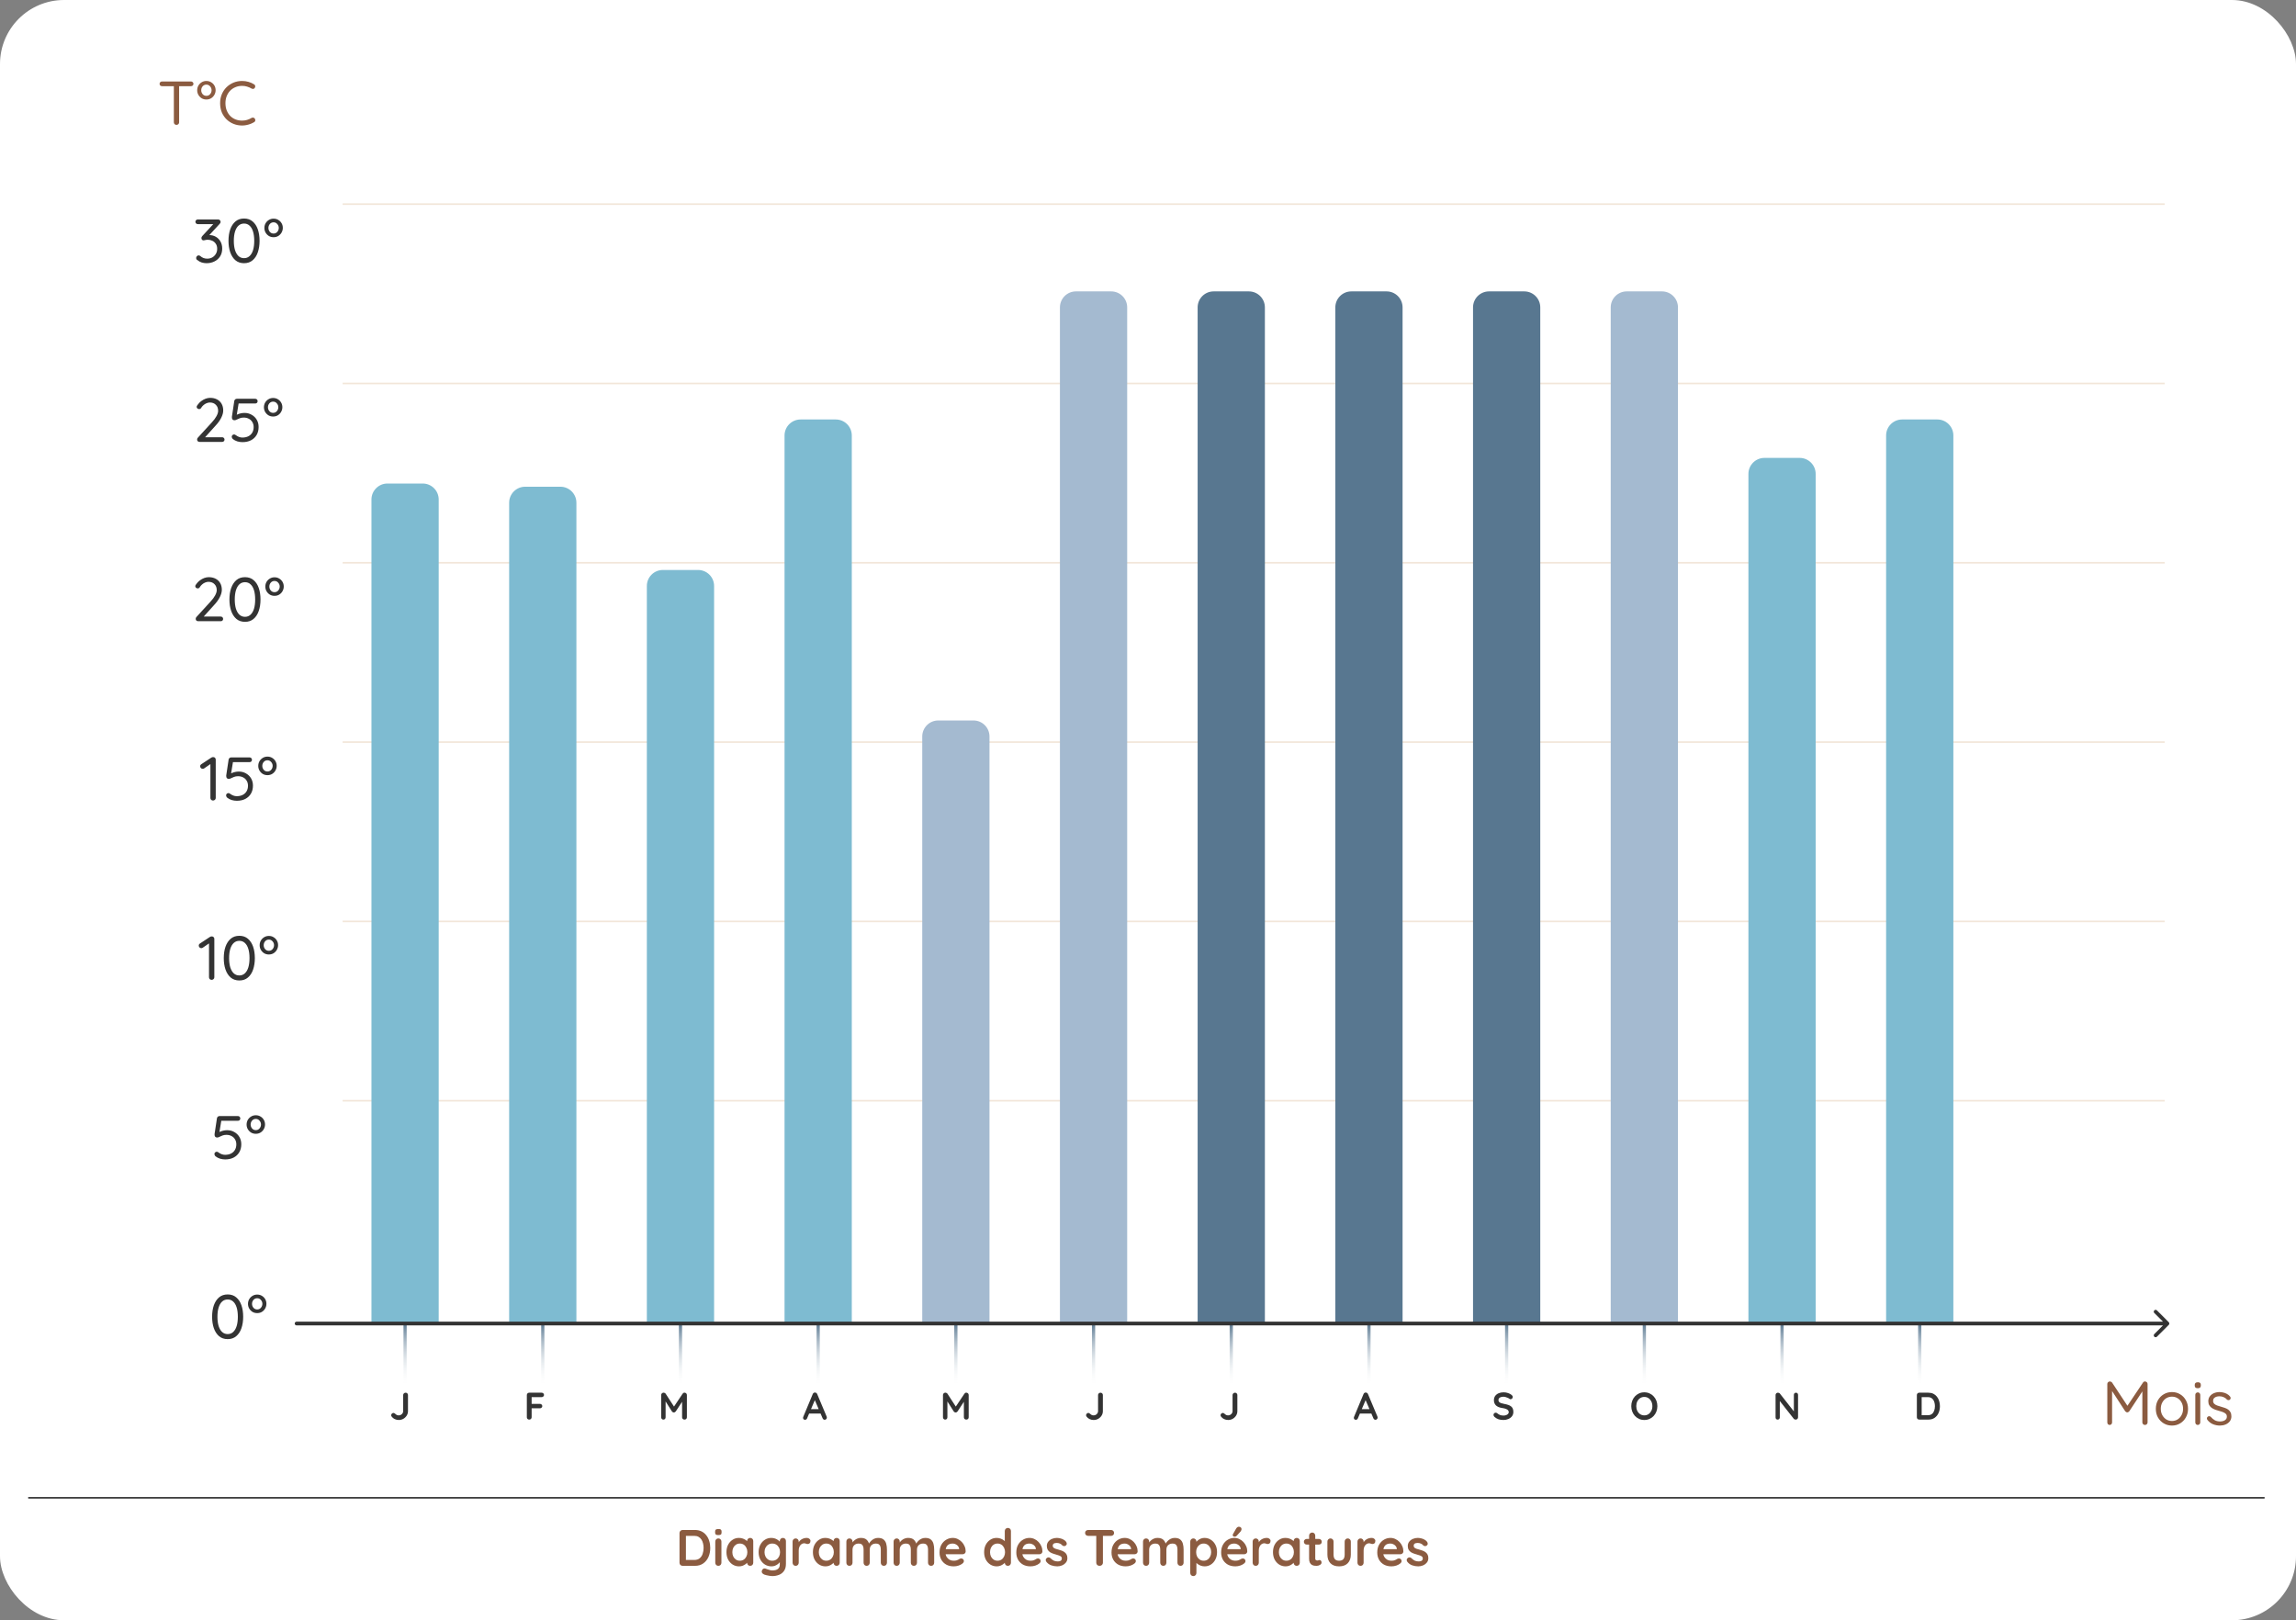 <svg width="717" height="506" viewBox="0 0 717 506" fill="none" xmlns="http://www.w3.org/2000/svg">
<rect x="0" y="0" width="717" height="506" fill="#808080" stroke="none"/>
<rect width="717" height="506" rx="20" fill="white"/>
<line x1="107" y1="63.75" x2="676" y2="63.75" stroke="#F2E6D9" stroke-width="0.5"/>
<line x1="107" y1="119.75" x2="676" y2="119.75" stroke="#F2E6D9" stroke-width="0.5"/>
<line x1="107" y1="175.75" x2="676" y2="175.75" stroke="#F2E6D9" stroke-width="0.5"/>
<line x1="107" y1="231.75" x2="676" y2="231.75" stroke="#F2E6D9" stroke-width="0.5"/>
<line x1="107" y1="287.75" x2="676" y2="287.75" stroke="#F2E6D9" stroke-width="0.5"/>
<line x1="107" y1="343.75" x2="676" y2="343.75" stroke="#F2E6D9" stroke-width="0.5"/>
<path d="M116 156C116 153.239 118.239 151 121 151H132C134.761 151 137 153.239 137 156V413H116V156Z" fill="#7EBBD1"/>
<rect x="126" y="413" width="1" height="20" fill="url(#paint0_linear_352_5403)"/>
<path d="M159 157C159 154.239 161.239 152 164 152H175C177.761 152 180 154.239 180 157V413H159V157Z" fill="#7EBBD1"/>
<rect x="169" y="413" width="1" height="20" fill="url(#paint1_linear_352_5403)"/>
<path d="M202 183C202 180.239 204.239 178 207 178H218C220.761 178 223 180.239 223 183V413H202V183Z" fill="#7EBBD1"/>
<rect x="212" y="413" width="1" height="20" fill="url(#paint2_linear_352_5403)"/>
<path d="M245 136C245 133.239 247.239 131 250 131H261C263.761 131 266 133.239 266 136V413H245V136Z" fill="#7EBBD1"/>
<rect x="255" y="413" width="1" height="20" fill="url(#paint3_linear_352_5403)"/>
<path d="M288 230C288 227.239 290.239 225 293 225H304C306.761 225 309 227.239 309 230V413H288V230Z" fill="#A4BAD0"/>
<rect x="298" y="413" width="1" height="20" fill="url(#paint4_linear_352_5403)"/>
<path d="M331 96C331 93.239 333.239 91 336 91H347C349.761 91 352 93.239 352 96V413H331V96Z" fill="#A4BAD0"/>
<rect x="341" y="413" width="1" height="20" fill="url(#paint5_linear_352_5403)"/>
<path d="M374 96C374 93.239 376.239 91 379 91H390C392.761 91 395 93.239 395 96V413H374V96Z" fill="#587790"/>
<rect x="384" y="413" width="1" height="20" fill="url(#paint6_linear_352_5403)"/>
<path d="M417 96C417 93.239 419.239 91 422 91H433C435.761 91 438 93.239 438 96V413H417V96Z" fill="#587790"/>
<rect x="427" y="413" width="1" height="20" fill="url(#paint7_linear_352_5403)"/>
<path d="M460 96C460 93.239 462.239 91 465 91H476C478.761 91 481 93.239 481 96V413H460V96Z" fill="#587790"/>
<rect x="470" y="413" width="1" height="20" fill="url(#paint8_linear_352_5403)"/>
<path d="M503 96C503 93.239 505.239 91 508 91H519C521.761 91 524 93.239 524 96V413H503V96Z" fill="#A4BAD0"/>
<rect x="513" y="413" width="1" height="20" fill="url(#paint9_linear_352_5403)"/>
<path d="M546 148C546 145.239 548.239 143 551 143H562C564.761 143 567 145.239 567 148V413H546V148Z" fill="#7EBBD1"/>
<rect x="556" y="413" width="1" height="20" fill="url(#paint10_linear_352_5403)"/>
<path d="M589 136C589 133.239 591.239 131 594 131H605C607.761 131 610 133.239 610 136V413H589V136Z" fill="#7EBBD1"/>
<rect x="599" y="413" width="1" height="20" fill="url(#paint11_linear_352_5403)"/>
<path d="M55.103 39C54.871 39 54.677 38.922 54.522 38.767C54.367 38.613 54.29 38.425 54.29 38.206V26.234H55.936V38.206C55.936 38.425 55.859 38.613 55.704 38.767C55.549 38.922 55.349 39 55.103 39ZM50.609 26.912C50.389 26.912 50.202 26.848 50.047 26.718C49.905 26.576 49.834 26.396 49.834 26.176C49.834 25.956 49.905 25.782 50.047 25.653C50.202 25.511 50.389 25.44 50.609 25.44H59.617C59.836 25.44 60.024 25.511 60.178 25.653C60.334 25.782 60.411 25.956 60.411 26.176C60.411 26.409 60.334 26.589 60.178 26.718C60.024 26.848 59.836 26.912 59.617 26.912H50.609ZM64.447 31.077C63.904 31.077 63.413 30.948 62.974 30.69C62.548 30.418 62.206 30.063 61.948 29.624C61.702 29.185 61.58 28.707 61.58 28.191C61.58 27.661 61.702 27.177 61.948 26.738C62.206 26.299 62.548 25.95 62.974 25.692C63.413 25.421 63.904 25.285 64.447 25.285C65.015 25.285 65.512 25.421 65.938 25.692C66.377 25.95 66.719 26.299 66.965 26.738C67.21 27.164 67.333 27.642 67.333 28.171C67.333 28.688 67.204 29.172 66.945 29.624C66.7 30.063 66.358 30.418 65.919 30.69C65.493 30.948 65.002 31.077 64.447 31.077ZM64.447 29.934C64.924 29.934 65.312 29.76 65.609 29.411C65.919 29.049 66.074 28.636 66.074 28.171C66.074 27.719 65.919 27.319 65.609 26.97C65.312 26.609 64.924 26.428 64.447 26.428C63.982 26.428 63.594 26.602 63.284 26.951C62.987 27.3 62.839 27.713 62.839 28.191C62.839 28.643 62.987 29.049 63.284 29.411C63.594 29.76 63.982 29.934 64.447 29.934ZM79.334 26.331C79.554 26.447 79.677 26.622 79.702 26.854C79.741 27.087 79.683 27.3 79.528 27.493C79.412 27.661 79.263 27.752 79.082 27.765C78.902 27.777 78.721 27.739 78.54 27.648C78.114 27.39 77.656 27.19 77.165 27.048C76.674 26.893 76.157 26.815 75.615 26.815C74.853 26.815 74.156 26.951 73.523 27.222C72.89 27.48 72.341 27.849 71.876 28.326C71.411 28.804 71.05 29.372 70.791 30.031C70.533 30.69 70.404 31.419 70.404 32.22C70.404 33.072 70.54 33.834 70.811 34.506C71.082 35.177 71.45 35.752 71.915 36.23C72.393 36.695 72.942 37.05 73.562 37.295C74.195 37.541 74.879 37.663 75.615 37.663C76.144 37.663 76.655 37.592 77.145 37.45C77.636 37.308 78.101 37.102 78.54 36.83C78.721 36.74 78.902 36.708 79.082 36.733C79.263 36.759 79.418 36.85 79.547 37.005C79.702 37.211 79.76 37.431 79.722 37.663C79.683 37.883 79.56 38.044 79.354 38.148C79.031 38.341 78.663 38.522 78.25 38.69C77.836 38.845 77.404 38.968 76.952 39.058C76.513 39.148 76.067 39.194 75.615 39.194C74.685 39.194 73.807 39.032 72.981 38.709C72.154 38.387 71.424 37.922 70.791 37.315C70.159 36.708 69.655 35.978 69.281 35.126C68.919 34.26 68.738 33.292 68.738 32.22C68.738 31.213 68.912 30.289 69.261 29.45C69.61 28.61 70.094 27.881 70.714 27.261C71.347 26.641 72.076 26.157 72.903 25.808C73.743 25.459 74.647 25.285 75.615 25.285C76.287 25.285 76.939 25.375 77.572 25.556C78.217 25.737 78.805 25.995 79.334 26.331Z" fill="#8B5B40"/>
<path d="M658.869 431.421C658.986 431.421 659.108 431.453 659.237 431.517C659.38 431.582 659.489 431.666 659.567 431.769L664.7 439.537L664.022 439.518L669.214 431.769C669.382 431.524 669.601 431.408 669.872 431.421C670.079 431.434 670.26 431.511 670.415 431.653C670.57 431.795 670.647 431.982 670.647 432.215V444.206C670.647 444.425 670.57 444.613 670.415 444.768C670.26 444.923 670.066 445 669.834 445C669.601 445 669.408 444.923 669.253 444.768C669.098 444.613 669.02 444.425 669.02 444.206V433.687L669.504 433.784L664.933 440.738C664.855 440.829 664.758 440.906 664.642 440.971C664.539 441.035 664.429 441.068 664.313 441.068C664.197 441.068 664.08 441.035 663.964 440.971C663.848 440.906 663.751 440.829 663.674 440.738L659.16 433.784L659.567 433.28V444.206C659.567 444.425 659.496 444.613 659.354 444.768C659.212 444.923 659.031 445 658.811 445C658.592 445 658.411 444.923 658.269 444.768C658.14 444.613 658.075 444.425 658.075 444.206V432.215C658.075 432.008 658.146 431.827 658.288 431.672C658.443 431.505 658.637 431.421 658.869 431.421ZM683.282 439.963C683.282 440.971 683.056 441.868 682.604 442.656C682.165 443.444 681.564 444.064 680.802 444.516C680.053 444.968 679.207 445.194 678.265 445.194C677.322 445.194 676.469 444.968 675.707 444.516C674.946 444.064 674.339 443.444 673.887 442.656C673.447 441.868 673.228 440.971 673.228 439.963C673.228 438.956 673.447 438.059 673.887 437.271C674.339 436.483 674.946 435.863 675.707 435.411C676.469 434.959 677.322 434.733 678.265 434.733C679.207 434.733 680.053 434.959 680.802 435.411C681.564 435.863 682.165 436.483 682.604 437.271C683.056 438.059 683.282 438.956 683.282 439.963ZM681.732 439.963C681.732 439.214 681.577 438.556 681.267 437.988C680.97 437.419 680.557 436.974 680.027 436.651C679.511 436.328 678.923 436.167 678.265 436.167C677.606 436.167 677.012 436.328 676.482 436.651C675.966 436.974 675.553 437.419 675.243 437.988C674.933 438.556 674.778 439.214 674.778 439.963C674.778 440.7 674.933 441.352 675.243 441.92C675.553 442.488 675.966 442.94 676.482 443.276C677.012 443.599 677.606 443.76 678.265 443.76C678.923 443.76 679.511 443.599 680.027 443.276C680.557 442.94 680.97 442.488 681.267 441.92C681.577 441.352 681.732 440.7 681.732 439.963ZM687.104 444.206C687.104 444.425 687.027 444.613 686.872 444.768C686.73 444.923 686.549 445 686.329 445C686.097 445 685.91 444.923 685.768 444.768C685.626 444.613 685.555 444.425 685.555 444.206V435.605C685.555 435.385 685.626 435.204 685.768 435.062C685.923 434.907 686.11 434.83 686.329 434.83C686.549 434.83 686.73 434.907 686.872 435.062C687.027 435.204 687.104 435.385 687.104 435.605V444.206ZM686.329 433.532C686.007 433.532 685.768 433.468 685.613 433.338C685.458 433.209 685.38 433.009 685.38 432.738V432.467C685.38 432.195 685.464 431.995 685.632 431.866C685.8 431.737 686.039 431.672 686.349 431.672C686.659 431.672 686.891 431.737 687.046 431.866C687.201 431.995 687.279 432.195 687.279 432.467V432.738C687.279 433.009 687.195 433.209 687.027 433.338C686.872 433.468 686.639 433.532 686.329 433.532ZM689.326 443.412C689.21 443.244 689.158 443.069 689.171 442.889C689.184 442.695 689.294 442.527 689.501 442.385C689.63 442.294 689.778 442.256 689.946 442.269C690.127 442.282 690.288 442.365 690.43 442.52C690.792 442.947 691.205 443.289 691.67 443.547C692.135 443.793 692.703 443.915 693.375 443.915C693.685 443.902 693.995 443.851 694.305 443.76C694.615 443.67 694.873 443.515 695.08 443.295C695.299 443.063 695.409 442.759 695.409 442.385C695.409 442.023 695.299 441.739 695.08 441.533C694.86 441.313 694.576 441.139 694.227 441.009C693.879 440.867 693.498 440.745 693.084 440.641C692.658 440.525 692.238 440.396 691.825 440.254C691.412 440.099 691.037 439.912 690.702 439.692C690.379 439.46 690.114 439.176 689.907 438.84C689.714 438.491 689.617 438.071 689.617 437.581C689.617 437 689.772 436.496 690.082 436.07C690.405 435.644 690.831 435.314 691.36 435.082C691.903 434.849 692.49 434.733 693.123 434.733C693.485 434.733 693.859 434.778 694.247 434.869C694.647 434.946 695.034 435.088 695.409 435.295C695.783 435.489 696.113 435.76 696.397 436.108C696.513 436.238 696.578 436.399 696.591 436.593C696.603 436.786 696.52 436.961 696.339 437.116C696.197 437.219 696.035 437.264 695.854 437.251C695.687 437.238 695.544 437.174 695.428 437.058C695.157 436.735 694.815 436.489 694.402 436.322C694.001 436.141 693.556 436.05 693.065 436.05C692.755 436.05 692.452 436.096 692.154 436.186C691.857 436.276 691.606 436.431 691.399 436.651C691.205 436.858 691.108 437.148 691.108 437.523C691.121 437.871 691.238 438.155 691.457 438.375C691.677 438.594 691.974 438.775 692.348 438.917C692.723 439.046 693.136 439.176 693.588 439.305C694.001 439.408 694.395 439.531 694.77 439.673C695.157 439.802 695.506 439.976 695.816 440.196C696.126 440.415 696.371 440.7 696.552 441.048C696.733 441.384 696.823 441.81 696.823 442.327C696.823 442.921 696.655 443.437 696.319 443.876C695.984 444.303 695.538 444.632 694.983 444.864C694.44 445.084 693.853 445.194 693.22 445.194C692.51 445.194 691.806 445.058 691.108 444.787C690.424 444.516 689.83 444.057 689.326 443.412Z" fill="#8B5B40"/>
<path d="M62.03 79.753C62.108 79.753 62.192 79.772 62.282 79.811C62.385 79.837 62.495 79.901 62.611 80.005C62.87 80.237 63.173 80.424 63.522 80.567C63.87 80.709 64.271 80.78 64.723 80.78C65.278 80.78 65.788 80.657 66.253 80.412C66.718 80.153 67.093 79.792 67.377 79.327C67.674 78.862 67.822 78.326 67.822 77.719C67.822 77.06 67.674 76.524 67.377 76.111C67.093 75.685 66.725 75.375 66.272 75.181C65.833 74.975 65.368 74.871 64.878 74.871C64.697 74.871 64.529 74.884 64.374 74.91C64.219 74.936 64.071 74.968 63.928 75.007C63.799 75.046 63.677 75.065 63.56 75.065C63.354 75.065 63.192 74.994 63.076 74.852C62.96 74.71 62.902 74.535 62.902 74.329C62.902 74.213 62.921 74.109 62.96 74.019C63.012 73.916 63.089 73.806 63.192 73.69L66.951 69.622L67.26 69.99H61.759C61.552 69.99 61.378 69.919 61.236 69.777C61.094 69.635 61.023 69.46 61.023 69.254C61.023 69.047 61.094 68.879 61.236 68.75C61.378 68.608 61.552 68.537 61.759 68.537H68.074C68.358 68.537 68.565 68.621 68.694 68.789C68.823 68.944 68.888 69.118 68.888 69.312C68.888 69.428 68.855 69.538 68.791 69.641C68.739 69.744 68.668 69.841 68.578 69.932L64.82 74.019L64.374 73.632C64.439 73.58 64.587 73.535 64.82 73.496C65.052 73.444 65.246 73.418 65.401 73.418C66.124 73.418 66.789 73.593 67.396 73.942C68.003 74.29 68.487 74.781 68.849 75.414C69.21 76.046 69.391 76.783 69.391 77.622C69.391 78.552 69.178 79.359 68.752 80.043C68.326 80.728 67.738 81.257 66.989 81.632C66.253 82.007 65.42 82.194 64.49 82.194C63.974 82.194 63.464 82.116 62.96 81.961C62.469 81.793 62.043 81.555 61.681 81.245C61.514 81.154 61.397 81.051 61.333 80.935C61.281 80.818 61.255 80.702 61.255 80.586C61.255 80.392 61.326 80.205 61.468 80.024C61.623 79.843 61.811 79.753 62.03 79.753ZM76.216 82.194C75.144 82.194 74.247 81.89 73.524 81.283C72.813 80.676 72.271 79.843 71.896 78.784C71.535 77.725 71.354 76.537 71.354 75.22C71.354 73.877 71.535 72.682 71.896 71.636C72.271 70.59 72.813 69.764 73.524 69.157C74.247 68.55 75.144 68.246 76.216 68.246C77.288 68.246 78.179 68.55 78.889 69.157C79.613 69.764 80.155 70.59 80.517 71.636C80.878 72.682 81.059 73.877 81.059 75.22C81.059 76.537 80.878 77.725 80.517 78.784C80.155 79.843 79.613 80.676 78.889 81.283C78.179 81.89 77.288 82.194 76.216 82.194ZM76.216 80.625C76.901 80.625 77.475 80.405 77.94 79.966C78.418 79.527 78.78 78.907 79.025 78.106C79.27 77.293 79.393 76.331 79.393 75.22C79.393 74.096 79.27 73.134 79.025 72.334C78.78 71.52 78.418 70.9 77.94 70.474C77.475 70.035 76.901 69.815 76.216 69.815C75.532 69.815 74.951 70.035 74.473 70.474C74.008 70.9 73.646 71.52 73.388 72.334C73.143 73.134 73.02 74.096 73.02 75.22C73.02 76.331 73.143 77.293 73.388 78.106C73.646 78.907 74.008 79.527 74.473 79.966C74.951 80.405 75.532 80.625 76.216 80.625ZM85.429 74.077C84.887 74.077 84.396 73.948 83.957 73.69C83.531 73.418 83.188 73.063 82.93 72.624C82.685 72.185 82.562 71.707 82.562 71.191C82.562 70.661 82.685 70.177 82.93 69.738C83.188 69.299 83.531 68.95 83.957 68.692C84.396 68.421 84.887 68.285 85.429 68.285C85.997 68.285 86.495 68.421 86.921 68.692C87.36 68.95 87.702 69.299 87.947 69.738C88.193 70.164 88.315 70.642 88.315 71.171C88.315 71.688 88.186 72.172 87.928 72.624C87.683 73.063 87.34 73.418 86.901 73.69C86.475 73.948 85.984 74.077 85.429 74.077ZM85.429 72.934C85.907 72.934 86.294 72.76 86.591 72.411C86.901 72.049 87.056 71.636 87.056 71.171C87.056 70.719 86.901 70.319 86.591 69.97C86.294 69.609 85.907 69.428 85.429 69.428C84.964 69.428 84.577 69.602 84.267 69.951C83.97 70.3 83.821 70.713 83.821 71.191C83.821 71.643 83.97 72.049 84.267 72.411C84.577 72.76 84.964 72.934 85.429 72.934Z" fill="#333333"/>
<path d="M69.378 136.547C69.585 136.547 69.759 136.618 69.901 136.76C70.043 136.902 70.114 137.077 70.114 137.283C70.114 137.49 70.043 137.664 69.901 137.806C69.759 137.935 69.585 138 69.378 138H62.346C62.114 138 61.92 137.935 61.765 137.806C61.623 137.664 61.552 137.477 61.552 137.245C61.552 137.038 61.63 136.851 61.785 136.683L66.162 131.898C66.808 131.201 67.293 130.548 67.615 129.941C67.951 129.322 68.119 128.773 68.119 128.295C68.119 127.507 67.88 126.881 67.402 126.416C66.937 125.938 66.311 125.699 65.523 125.699C65.175 125.699 64.826 125.777 64.477 125.932C64.129 126.074 63.812 126.274 63.528 126.532C63.244 126.777 63.011 127.055 62.831 127.365C62.727 127.533 62.618 127.643 62.501 127.694C62.398 127.733 62.288 127.752 62.172 127.752C61.978 127.752 61.804 127.688 61.649 127.559C61.494 127.417 61.416 127.255 61.416 127.074C61.416 126.932 61.455 126.803 61.533 126.687C61.61 126.558 61.714 126.416 61.843 126.261C62.114 125.886 62.45 125.551 62.85 125.254C63.263 124.944 63.709 124.698 64.187 124.517C64.677 124.337 65.155 124.246 65.62 124.246C66.447 124.246 67.163 124.408 67.77 124.731C68.39 125.053 68.868 125.512 69.204 126.106C69.54 126.7 69.707 127.397 69.707 128.198C69.707 128.882 69.501 129.638 69.088 130.464C68.674 131.291 68.067 132.13 67.267 132.983L63.877 136.741L63.683 136.547H69.378ZM75.705 138.077C75.188 138.077 74.659 138 74.116 137.845C73.587 137.677 73.122 137.432 72.722 137.109C72.618 137.019 72.534 136.902 72.47 136.76C72.405 136.618 72.373 136.483 72.373 136.353C72.373 136.198 72.438 136.05 72.567 135.908C72.709 135.753 72.889 135.675 73.109 135.675C73.277 135.675 73.471 135.759 73.69 135.927C73.974 136.147 74.291 136.321 74.639 136.45C74.988 136.579 75.337 136.644 75.685 136.644C76.409 136.644 77.035 136.508 77.564 136.237C78.094 135.966 78.501 135.585 78.785 135.094C79.069 134.604 79.211 134.029 79.211 133.37C79.211 132.776 79.076 132.26 78.804 131.82C78.546 131.368 78.178 131.02 77.7 130.774C77.235 130.529 76.699 130.406 76.092 130.406C75.64 130.406 75.233 130.477 74.872 130.619C74.523 130.749 74.213 130.884 73.942 131.026C73.684 131.168 73.458 131.239 73.264 131.239C73.019 131.239 72.831 131.188 72.702 131.084C72.573 130.968 72.489 130.826 72.45 130.658C72.412 130.49 72.399 130.335 72.412 130.193L73.167 125.176C73.206 125.008 73.296 124.86 73.438 124.731C73.58 124.601 73.755 124.537 73.961 124.537H79.715C79.921 124.537 80.096 124.608 80.238 124.75C80.38 124.892 80.451 125.073 80.451 125.292C80.451 125.499 80.38 125.673 80.238 125.815C80.096 125.944 79.921 126.009 79.715 126.009H74.349L74.543 125.835L73.826 130.213L73.516 129.806C73.658 129.677 73.871 129.548 74.155 129.418C74.452 129.289 74.788 129.18 75.162 129.089C75.55 128.999 75.944 128.954 76.344 128.954C77.183 128.954 77.933 129.147 78.591 129.535C79.263 129.909 79.792 130.426 80.18 131.084C80.567 131.743 80.761 132.498 80.761 133.351C80.761 134.294 80.554 135.12 80.141 135.83C79.728 136.541 79.14 137.096 78.378 137.496C77.629 137.884 76.738 138.077 75.705 138.077ZM85.287 130.077C84.745 130.077 84.254 129.948 83.815 129.69C83.389 129.418 83.047 129.063 82.788 128.624C82.543 128.185 82.42 127.707 82.42 127.191C82.42 126.661 82.543 126.177 82.788 125.738C83.047 125.299 83.389 124.95 83.815 124.692C84.254 124.421 84.745 124.285 85.287 124.285C85.855 124.285 86.353 124.421 86.779 124.692C87.218 124.95 87.56 125.299 87.805 125.738C88.051 126.164 88.174 126.642 88.174 127.171C88.174 127.688 88.044 128.172 87.786 128.624C87.541 129.063 87.198 129.418 86.759 129.69C86.333 129.948 85.843 130.077 85.287 130.077ZM85.287 128.934C85.765 128.934 86.153 128.76 86.45 128.411C86.759 128.05 86.914 127.636 86.914 127.171C86.914 126.719 86.759 126.319 86.45 125.97C86.153 125.609 85.765 125.428 85.287 125.428C84.822 125.428 84.435 125.602 84.125 125.951C83.828 126.3 83.679 126.713 83.679 127.191C83.679 127.643 83.828 128.05 84.125 128.411C84.435 128.76 84.822 128.934 85.287 128.934Z" fill="#333333"/>
<path d="M68.943 192.547C69.15 192.547 69.324 192.618 69.466 192.76C69.608 192.902 69.679 193.077 69.679 193.283C69.679 193.49 69.608 193.664 69.466 193.806C69.324 193.935 69.15 194 68.943 194H61.911C61.679 194 61.485 193.935 61.33 193.806C61.188 193.664 61.117 193.477 61.117 193.245C61.117 193.038 61.194 192.851 61.349 192.683L65.727 187.898C66.373 187.201 66.857 186.548 67.18 185.941C67.516 185.322 67.684 184.773 67.684 184.295C67.684 183.507 67.445 182.881 66.967 182.416C66.502 181.938 65.876 181.699 65.088 181.699C64.74 181.699 64.391 181.777 64.042 181.932C63.693 182.074 63.377 182.274 63.093 182.532C62.809 182.777 62.576 183.055 62.395 183.365C62.292 183.533 62.182 183.643 62.066 183.694C61.963 183.733 61.853 183.752 61.737 183.752C61.543 183.752 61.369 183.688 61.214 183.559C61.059 183.417 60.981 183.255 60.981 183.074C60.981 182.932 61.02 182.803 61.098 182.687C61.175 182.558 61.279 182.416 61.408 182.261C61.679 181.886 62.015 181.551 62.415 181.254C62.828 180.944 63.274 180.698 63.752 180.517C64.242 180.337 64.72 180.246 65.185 180.246C66.012 180.246 66.728 180.408 67.335 180.731C67.955 181.053 68.433 181.512 68.769 182.106C69.105 182.7 69.272 183.397 69.272 184.198C69.272 184.882 69.066 185.638 68.653 186.464C68.239 187.291 67.632 188.13 66.832 188.983L63.442 192.741L63.248 192.547H68.943ZM76.51 194.194C75.438 194.194 74.54 193.89 73.817 193.283C73.107 192.676 72.564 191.843 72.19 190.784C71.828 189.725 71.647 188.537 71.647 187.22C71.647 185.877 71.828 184.682 72.19 183.636C72.564 182.59 73.107 181.764 73.817 181.157C74.54 180.55 75.438 180.246 76.51 180.246C77.581 180.246 78.472 180.55 79.183 181.157C79.906 181.764 80.448 182.59 80.81 183.636C81.172 184.682 81.352 185.877 81.352 187.22C81.352 188.537 81.172 189.725 80.81 190.784C80.448 191.843 79.906 192.676 79.183 193.283C78.472 193.89 77.581 194.194 76.51 194.194ZM76.51 192.625C77.194 192.625 77.769 192.405 78.234 191.966C78.711 191.527 79.073 190.907 79.318 190.106C79.564 189.293 79.686 188.331 79.686 187.22C79.686 186.096 79.564 185.134 79.318 184.334C79.073 183.52 78.711 182.9 78.234 182.474C77.769 182.035 77.194 181.815 76.51 181.815C75.825 181.815 75.244 182.035 74.766 182.474C74.301 182.9 73.939 183.52 73.681 184.334C73.436 185.134 73.313 186.096 73.313 187.22C73.313 188.331 73.436 189.293 73.681 190.106C73.939 190.907 74.301 191.527 74.766 191.966C75.244 192.405 75.825 192.625 76.51 192.625ZM85.722 186.077C85.18 186.077 84.689 185.948 84.25 185.69C83.824 185.418 83.482 185.063 83.223 184.624C82.978 184.185 82.855 183.707 82.855 183.191C82.855 182.661 82.978 182.177 83.223 181.738C83.482 181.299 83.824 180.95 84.25 180.692C84.689 180.421 85.18 180.285 85.722 180.285C86.29 180.285 86.788 180.421 87.214 180.692C87.653 180.95 87.995 181.299 88.241 181.738C88.486 182.164 88.609 182.642 88.609 183.171C88.609 183.688 88.48 184.172 88.221 184.624C87.976 185.063 87.634 185.418 87.195 185.69C86.768 185.948 86.278 186.077 85.722 186.077ZM85.722 184.934C86.2 184.934 86.588 184.76 86.885 184.411C87.195 184.05 87.35 183.636 87.35 183.171C87.35 182.719 87.195 182.319 86.885 181.97C86.588 181.609 86.2 181.428 85.722 181.428C85.257 181.428 84.87 181.602 84.56 181.951C84.263 182.3 84.115 182.713 84.115 183.191C84.115 183.643 84.263 184.05 84.56 184.411C84.87 184.76 85.257 184.934 85.722 184.934Z" fill="#333333"/>
<path d="M66.517 250C66.285 250 66.091 249.923 65.936 249.768C65.781 249.613 65.704 249.425 65.704 249.206V238.183L65.936 238.455L63.747 239.966C63.618 240.056 63.469 240.101 63.301 240.101C63.082 240.101 62.895 240.024 62.74 239.869C62.585 239.701 62.507 239.514 62.507 239.307C62.507 239.023 62.643 238.797 62.914 238.629L65.994 236.595C66.097 236.53 66.201 236.485 66.304 236.459C66.407 236.434 66.511 236.427 66.614 236.44C66.847 236.44 67.027 236.517 67.156 236.672C67.299 236.814 67.37 236.995 67.37 237.215V249.206C67.37 249.425 67.286 249.613 67.118 249.768C66.963 249.923 66.763 250 66.517 250ZM73.936 250.077C73.419 250.077 72.89 250 72.348 249.845C71.818 249.677 71.353 249.432 70.953 249.109C70.85 249.019 70.766 248.902 70.701 248.76C70.636 248.618 70.604 248.483 70.604 248.353C70.604 248.198 70.669 248.05 70.798 247.908C70.94 247.753 71.121 247.675 71.34 247.675C71.508 247.675 71.702 247.759 71.921 247.927C72.206 248.147 72.522 248.321 72.871 248.45C73.219 248.579 73.568 248.644 73.917 248.644C74.64 248.644 75.266 248.508 75.796 248.237C76.325 247.966 76.732 247.585 77.016 247.094C77.3 246.604 77.442 246.029 77.442 245.37C77.442 244.776 77.307 244.26 77.035 243.82C76.777 243.368 76.409 243.02 75.931 242.774C75.466 242.529 74.93 242.406 74.323 242.406C73.871 242.406 73.465 242.477 73.103 242.619C72.754 242.749 72.444 242.884 72.173 243.026C71.915 243.168 71.689 243.239 71.495 243.239C71.25 243.239 71.063 243.188 70.933 243.084C70.804 242.968 70.72 242.826 70.682 242.658C70.643 242.49 70.63 242.335 70.643 242.193L71.398 237.176C71.437 237.008 71.528 236.86 71.67 236.731C71.812 236.601 71.986 236.537 72.193 236.537H77.946C78.153 236.537 78.327 236.608 78.469 236.75C78.611 236.892 78.682 237.073 78.682 237.292C78.682 237.499 78.611 237.673 78.469 237.815C78.327 237.944 78.153 238.009 77.946 238.009H72.58L72.774 237.835L72.057 242.213L71.747 241.806C71.889 241.677 72.102 241.548 72.386 241.418C72.683 241.289 73.019 241.18 73.394 241.089C73.781 240.999 74.175 240.954 74.575 240.954C75.415 240.954 76.164 241.147 76.822 241.535C77.494 241.909 78.023 242.426 78.411 243.084C78.798 243.743 78.992 244.498 78.992 245.351C78.992 246.294 78.785 247.12 78.372 247.83C77.959 248.541 77.371 249.096 76.609 249.496C75.86 249.884 74.969 250.077 73.936 250.077ZM83.518 242.077C82.976 242.077 82.485 241.948 82.046 241.69C81.62 241.418 81.278 241.063 81.019 240.624C80.774 240.185 80.651 239.707 80.651 239.191C80.651 238.661 80.774 238.177 81.019 237.738C81.278 237.299 81.62 236.95 82.046 236.692C82.485 236.421 82.976 236.285 83.518 236.285C84.087 236.285 84.584 236.421 85.01 236.692C85.449 236.95 85.791 237.299 86.037 237.738C86.282 238.164 86.405 238.642 86.405 239.171C86.405 239.688 86.276 240.172 86.017 240.624C85.772 241.063 85.43 241.418 84.991 241.69C84.564 241.948 84.074 242.077 83.518 242.077ZM83.518 240.934C83.996 240.934 84.384 240.76 84.681 240.411C84.991 240.05 85.146 239.636 85.146 239.171C85.146 238.719 84.991 238.319 84.681 237.97C84.384 237.609 83.996 237.428 83.518 237.428C83.053 237.428 82.666 237.602 82.356 237.951C82.059 238.3 81.911 238.713 81.911 239.191C81.911 239.643 82.059 240.05 82.356 240.411C82.666 240.76 83.053 240.934 83.518 240.934Z" fill="#333333"/>
<path d="M66.082 306C65.85 306 65.656 305.923 65.501 305.768C65.346 305.613 65.269 305.425 65.269 305.206V294.183L65.501 294.455L63.312 295.966C63.183 296.056 63.034 296.101 62.866 296.101C62.647 296.101 62.46 296.024 62.305 295.869C62.15 295.701 62.072 295.514 62.072 295.307C62.072 295.023 62.208 294.797 62.479 294.629L65.559 292.595C65.662 292.53 65.766 292.485 65.869 292.459C65.972 292.434 66.076 292.427 66.179 292.44C66.411 292.44 66.592 292.517 66.721 292.672C66.863 292.814 66.934 292.995 66.934 293.215V305.206C66.934 305.425 66.85 305.613 66.683 305.768C66.528 305.923 66.328 306 66.082 306ZM74.741 306.194C73.669 306.194 72.771 305.89 72.048 305.283C71.338 304.676 70.795 303.843 70.421 302.784C70.059 301.725 69.879 300.537 69.879 299.22C69.879 297.877 70.059 296.682 70.421 295.636C70.795 294.59 71.338 293.764 72.048 293.157C72.771 292.55 73.669 292.246 74.741 292.246C75.813 292.246 76.704 292.55 77.414 293.157C78.137 293.764 78.68 294.59 79.041 295.636C79.403 296.682 79.584 297.877 79.584 299.22C79.584 300.537 79.403 301.725 79.041 302.784C78.68 303.843 78.137 304.676 77.414 305.283C76.704 305.89 75.813 306.194 74.741 306.194ZM74.741 304.625C75.425 304.625 76 304.405 76.465 303.966C76.943 303.527 77.304 302.907 77.55 302.106C77.795 301.293 77.918 300.331 77.918 299.22C77.918 298.096 77.795 297.134 77.55 296.334C77.304 295.52 76.943 294.9 76.465 294.474C76 294.035 75.425 293.815 74.741 293.815C74.056 293.815 73.475 294.035 72.997 294.474C72.532 294.9 72.171 295.52 71.912 296.334C71.667 297.134 71.544 298.096 71.544 299.22C71.544 300.331 71.667 301.293 71.912 302.106C72.171 302.907 72.532 303.527 72.997 303.966C73.475 304.405 74.056 304.625 74.741 304.625ZM83.954 298.077C83.411 298.077 82.92 297.948 82.481 297.69C82.055 297.418 81.713 297.063 81.455 296.624C81.209 296.185 81.087 295.707 81.087 295.191C81.087 294.661 81.209 294.177 81.455 293.738C81.713 293.299 82.055 292.95 82.481 292.692C82.92 292.421 83.411 292.285 83.954 292.285C84.522 292.285 85.019 292.421 85.445 292.692C85.884 292.95 86.226 293.299 86.472 293.738C86.717 294.164 86.84 294.642 86.84 295.171C86.84 295.688 86.711 296.172 86.452 296.624C86.207 297.063 85.865 297.418 85.426 297.69C85 297.948 84.509 298.077 83.954 298.077ZM83.954 296.934C84.431 296.934 84.819 296.76 85.116 296.411C85.426 296.05 85.581 295.636 85.581 295.171C85.581 294.719 85.426 294.319 85.116 293.97C84.819 293.609 84.431 293.428 83.954 293.428C83.489 293.428 83.101 293.602 82.791 293.951C82.494 294.3 82.346 294.713 82.346 295.191C82.346 295.643 82.494 296.05 82.791 296.411C83.101 296.76 83.489 296.934 83.954 296.934Z" fill="#333333"/>
<path d="M70.294 362.077C69.778 362.077 69.248 362 68.706 361.845C68.177 361.677 67.712 361.432 67.311 361.109C67.208 361.019 67.124 360.902 67.059 360.76C66.995 360.618 66.963 360.483 66.963 360.353C66.963 360.198 67.027 360.05 67.156 359.908C67.298 359.753 67.479 359.675 67.699 359.675C67.867 359.675 68.06 359.759 68.28 359.927C68.564 360.147 68.88 360.321 69.229 360.45C69.578 360.579 69.926 360.644 70.275 360.644C70.998 360.644 71.625 360.508 72.154 360.237C72.684 359.966 73.09 359.585 73.374 359.094C73.659 358.604 73.801 358.029 73.801 357.37C73.801 356.776 73.665 356.26 73.394 355.82C73.136 355.368 72.767 355.02 72.29 354.774C71.825 354.529 71.289 354.406 70.682 354.406C70.23 354.406 69.823 354.477 69.461 354.619C69.113 354.749 68.803 354.884 68.532 355.026C68.273 355.168 68.047 355.239 67.854 355.239C67.608 355.239 67.421 355.188 67.292 355.084C67.163 354.968 67.079 354.826 67.04 354.658C67.001 354.49 66.988 354.335 67.001 354.193L67.757 349.176C67.796 349.008 67.886 348.86 68.028 348.731C68.17 348.601 68.344 348.537 68.551 348.537H74.304C74.511 348.537 74.685 348.608 74.827 348.75C74.969 348.892 75.04 349.073 75.04 349.292C75.04 349.499 74.969 349.673 74.827 349.815C74.685 349.944 74.511 350.009 74.304 350.009H68.938L69.132 349.835L68.415 354.213L68.105 353.806C68.248 353.677 68.461 353.548 68.745 353.418C69.042 353.289 69.377 353.18 69.752 353.089C70.139 352.999 70.533 352.954 70.934 352.954C71.773 352.954 72.522 353.147 73.181 353.535C73.852 353.909 74.382 354.426 74.769 355.084C75.157 355.743 75.35 356.498 75.35 357.351C75.35 358.294 75.144 359.12 74.731 359.83C74.317 360.541 73.73 361.096 72.968 361.496C72.219 361.884 71.328 362.077 70.294 362.077ZM79.877 354.077C79.334 354.077 78.844 353.948 78.405 353.69C77.978 353.418 77.636 353.063 77.378 352.624C77.132 352.185 77.01 351.707 77.01 351.191C77.01 350.661 77.132 350.177 77.378 349.738C77.636 349.299 77.978 348.95 78.405 348.692C78.844 348.421 79.334 348.285 79.877 348.285C80.445 348.285 80.942 348.421 81.368 348.692C81.808 348.95 82.15 349.299 82.395 349.738C82.641 350.164 82.763 350.642 82.763 351.171C82.763 351.688 82.634 352.172 82.376 352.624C82.13 353.063 81.788 353.418 81.349 353.69C80.923 353.948 80.432 354.077 79.877 354.077ZM79.877 352.934C80.355 352.934 80.742 352.76 81.039 352.411C81.349 352.05 81.504 351.636 81.504 351.171C81.504 350.719 81.349 350.319 81.039 349.97C80.742 349.609 80.355 349.428 79.877 349.428C79.412 349.428 79.025 349.602 78.715 349.951C78.418 350.3 78.269 350.713 78.269 351.191C78.269 351.643 78.418 352.05 78.715 352.411C79.025 352.76 79.412 352.934 79.877 352.934Z" fill="#333333"/>
<path d="M71.099 418.194C70.027 418.194 69.13 417.89 68.406 417.283C67.696 416.676 67.154 415.843 66.779 414.784C66.418 413.725 66.237 412.537 66.237 411.22C66.237 409.877 66.418 408.682 66.779 407.636C67.154 406.59 67.696 405.764 68.406 405.157C69.13 404.55 70.027 404.246 71.099 404.246C72.171 404.246 73.062 404.55 73.772 405.157C74.496 405.764 75.038 406.59 75.4 407.636C75.761 408.682 75.942 409.877 75.942 411.22C75.942 412.537 75.761 413.725 75.4 414.784C75.038 415.843 74.496 416.676 73.772 417.283C73.062 417.89 72.171 418.194 71.099 418.194ZM71.099 416.625C71.784 416.625 72.358 416.405 72.823 415.966C73.301 415.527 73.663 414.907 73.908 414.106C74.153 413.293 74.276 412.331 74.276 411.22C74.276 410.096 74.153 409.134 73.908 408.334C73.663 407.52 73.301 406.9 72.823 406.474C72.358 406.035 71.784 405.815 71.099 405.815C70.415 405.815 69.834 406.035 69.356 406.474C68.891 406.9 68.529 407.52 68.271 408.334C68.025 409.134 67.903 410.096 67.903 411.22C67.903 412.331 68.025 413.293 68.271 414.106C68.529 414.907 68.891 415.527 69.356 415.966C69.834 416.405 70.415 416.625 71.099 416.625ZM80.312 410.077C79.769 410.077 79.279 409.948 78.84 409.69C78.413 409.418 78.071 409.063 77.813 408.624C77.568 408.185 77.445 407.707 77.445 407.191C77.445 406.661 77.568 406.177 77.813 405.738C78.071 405.299 78.413 404.95 78.84 404.692C79.279 404.421 79.769 404.285 80.312 404.285C80.88 404.285 81.377 404.421 81.803 404.692C82.243 404.95 82.585 405.299 82.83 405.738C83.076 406.164 83.198 406.642 83.198 407.171C83.198 407.688 83.069 408.172 82.811 408.624C82.565 409.063 82.223 409.418 81.784 409.69C81.358 409.948 80.867 410.077 80.312 410.077ZM80.312 408.934C80.79 408.934 81.177 408.76 81.474 408.411C81.784 408.05 81.939 407.636 81.939 407.171C81.939 406.719 81.784 406.319 81.474 405.97C81.177 405.609 80.79 405.428 80.312 405.428C79.847 405.428 79.46 405.602 79.15 405.951C78.853 406.3 78.704 406.713 78.704 407.191C78.704 407.643 78.853 408.05 79.15 408.411C79.46 408.76 79.847 408.934 80.312 408.934Z" fill="#333333"/>
<path d="M92.617 412.749C92.296 412.749 92.036 413.009 92.036 413.33C92.036 413.651 92.296 413.911 92.617 413.911L92.617 412.749ZM677.272 413.741C677.499 413.514 677.499 413.146 677.272 412.919L673.574 409.221C673.347 408.994 672.979 408.994 672.752 409.221C672.525 409.448 672.525 409.816 672.752 410.043L676.039 413.33L672.752 416.618C672.525 416.845 672.525 417.212 672.752 417.439C672.979 417.666 673.347 417.666 673.574 417.439L677.272 413.741ZM92.617 413.33L92.617 413.911L676.861 413.911L676.861 413.33L676.861 412.749L92.617 412.749L92.617 413.33Z" fill="#333333"/>
<path d="M124.538 443.45C124.082 443.45 123.658 443.358 123.266 443.174C122.874 442.99 122.554 442.726 122.306 442.382C122.21 442.238 122.162 442.098 122.162 441.962C122.162 441.762 122.238 441.594 122.39 441.458C122.55 441.322 122.706 441.254 122.858 441.254C122.978 441.254 123.094 441.29 123.206 441.362C123.326 441.434 123.434 441.518 123.53 441.614C123.69 441.758 123.846 441.862 123.998 441.926C124.158 441.982 124.338 442.01 124.538 442.01C124.778 442.01 125.002 441.95 125.21 441.83C125.418 441.71 125.586 441.55 125.714 441.35C125.842 441.15 125.906 440.934 125.906 440.702V435.662C125.906 435.454 125.982 435.282 126.134 435.146C126.286 435.002 126.462 434.93 126.662 434.93C126.886 434.93 127.066 435.002 127.202 435.146C127.338 435.282 127.406 435.454 127.406 435.662V440.702C127.406 441.19 127.278 441.642 127.022 442.058C126.766 442.474 126.422 442.81 125.99 443.066C125.558 443.322 125.074 443.45 124.538 443.45Z" fill="#333333"/>
<path d="M165.279 443.33C165.055 443.33 164.871 443.262 164.727 443.126C164.591 442.982 164.523 442.806 164.523 442.598V435.662C164.523 435.454 164.591 435.282 164.727 435.146C164.871 435.002 165.047 434.93 165.255 434.93H169.155C169.363 434.93 169.535 434.998 169.671 435.134C169.815 435.262 169.887 435.43 169.887 435.638C169.887 435.814 169.815 435.97 169.671 436.106C169.535 436.242 169.363 436.31 169.155 436.31H165.915L166.023 436.166V438.578L165.939 438.422H168.615C168.823 438.422 168.995 438.49 169.131 438.626C169.275 438.754 169.347 438.922 169.347 439.13C169.347 439.306 169.275 439.462 169.131 439.598C168.995 439.734 168.823 439.802 168.615 439.802H165.915L166.023 439.694V442.598C166.023 442.806 165.947 442.982 165.795 443.126C165.651 443.262 165.479 443.33 165.279 443.33Z" fill="#333333"/>
<path d="M207.232 434.918C207.344 434.918 207.46 434.95 207.58 435.014C207.708 435.07 207.804 435.146 207.868 435.242L210.784 439.73L210.184 439.706L213.172 435.242C213.324 435.026 213.52 434.918 213.76 434.918C213.952 434.918 214.124 434.986 214.276 435.122C214.428 435.258 214.504 435.434 214.504 435.65V442.598C214.504 442.806 214.436 442.982 214.3 443.126C214.164 443.262 213.984 443.33 213.76 443.33C213.536 443.33 213.352 443.262 213.208 443.126C213.072 442.982 213.004 442.806 213.004 442.598V436.946L213.472 437.054L211.024 440.786C210.952 440.874 210.86 440.95 210.748 441.014C210.644 441.078 210.536 441.106 210.424 441.098C210.32 441.106 210.212 441.078 210.1 441.014C209.996 440.95 209.908 440.874 209.836 440.786L207.544 437.162L207.856 436.526V442.598C207.856 442.806 207.792 442.982 207.664 443.126C207.536 443.262 207.368 443.33 207.16 443.33C206.96 443.33 206.796 443.262 206.668 443.126C206.54 442.982 206.476 442.806 206.476 442.598V435.65C206.476 435.45 206.548 435.278 206.692 435.134C206.844 434.99 207.024 434.918 207.232 434.918Z" fill="#333333"/>
<path d="M254.644 436.814L252.052 442.91C251.996 443.062 251.908 443.182 251.788 443.27C251.676 443.35 251.552 443.39 251.416 443.39C251.2 443.39 251.04 443.33 250.936 443.21C250.832 443.09 250.78 442.942 250.78 442.766C250.78 442.694 250.792 442.618 250.816 442.538L253.804 435.362C253.868 435.202 253.964 435.078 254.092 434.99C254.228 434.902 254.372 434.866 254.524 434.882C254.668 434.882 254.8 434.926 254.92 435.014C255.048 435.094 255.14 435.21 255.196 435.362L258.148 442.394C258.188 442.498 258.208 442.594 258.208 442.682C258.208 442.898 258.136 443.07 257.992 443.198C257.856 443.326 257.704 443.39 257.536 443.39C257.392 443.39 257.26 443.346 257.14 443.258C257.028 443.17 256.94 443.05 256.876 442.898L254.296 436.886L254.644 436.814ZM252.424 441.446L253.084 440.066H256.324L256.552 441.446H252.424Z" fill="#333333"/>
<path d="M295.232 434.918C295.344 434.918 295.46 434.95 295.58 435.014C295.708 435.07 295.804 435.146 295.868 435.242L298.784 439.73L298.184 439.706L301.172 435.242C301.324 435.026 301.52 434.918 301.76 434.918C301.952 434.918 302.124 434.986 302.276 435.122C302.428 435.258 302.504 435.434 302.504 435.65V442.598C302.504 442.806 302.436 442.982 302.3 443.126C302.164 443.262 301.984 443.33 301.76 443.33C301.536 443.33 301.352 443.262 301.208 443.126C301.072 442.982 301.004 442.806 301.004 442.598V436.946L301.472 437.054L299.024 440.786C298.952 440.874 298.86 440.95 298.748 441.014C298.644 441.078 298.536 441.106 298.424 441.098C298.32 441.106 298.212 441.078 298.1 441.014C297.996 440.95 297.908 440.874 297.836 440.786L295.544 437.162L295.856 436.526V442.598C295.856 442.806 295.792 442.982 295.664 443.126C295.536 443.262 295.368 443.33 295.16 443.33C294.96 443.33 294.796 443.262 294.668 443.126C294.54 442.982 294.476 442.806 294.476 442.598V435.65C294.476 435.45 294.548 435.278 294.692 435.134C294.844 434.99 295.024 434.918 295.232 434.918Z" fill="#333333"/>
<path d="M341.538 443.45C341.082 443.45 340.658 443.358 340.266 443.174C339.874 442.99 339.554 442.726 339.306 442.382C339.21 442.238 339.162 442.098 339.162 441.962C339.162 441.762 339.238 441.594 339.39 441.458C339.55 441.322 339.706 441.254 339.858 441.254C339.978 441.254 340.094 441.29 340.206 441.362C340.326 441.434 340.434 441.518 340.53 441.614C340.69 441.758 340.846 441.862 340.998 441.926C341.158 441.982 341.338 442.01 341.538 442.01C341.778 442.01 342.002 441.95 342.21 441.83C342.418 441.71 342.586 441.55 342.714 441.35C342.842 441.15 342.906 440.934 342.906 440.702V435.662C342.906 435.454 342.982 435.282 343.134 435.146C343.286 435.002 343.462 434.93 343.662 434.93C343.886 434.93 344.066 435.002 344.202 435.146C344.338 435.282 344.406 435.454 344.406 435.662V440.702C344.406 441.19 344.278 441.642 344.022 442.058C343.766 442.474 343.422 442.81 342.99 443.066C342.558 443.322 342.074 443.45 341.538 443.45Z" fill="#333333"/>
<path d="M383.538 443.45C383.082 443.45 382.658 443.358 382.266 443.174C381.874 442.99 381.554 442.726 381.306 442.382C381.21 442.238 381.162 442.098 381.162 441.962C381.162 441.762 381.238 441.594 381.39 441.458C381.55 441.322 381.706 441.254 381.858 441.254C381.978 441.254 382.094 441.29 382.206 441.362C382.326 441.434 382.434 441.518 382.53 441.614C382.69 441.758 382.846 441.862 382.998 441.926C383.158 441.982 383.338 442.01 383.538 442.01C383.778 442.01 384.002 441.95 384.21 441.83C384.418 441.71 384.586 441.55 384.714 441.35C384.842 441.15 384.906 440.934 384.906 440.702V435.662C384.906 435.454 384.982 435.282 385.134 435.146C385.286 435.002 385.462 434.93 385.662 434.93C385.886 434.93 386.066 435.002 386.202 435.146C386.338 435.282 386.406 435.454 386.406 435.662V440.702C386.406 441.19 386.278 441.642 386.022 442.058C385.766 442.474 385.422 442.81 384.99 443.066C384.558 443.322 384.074 443.45 383.538 443.45Z" fill="#333333"/>
<path d="M426.644 436.814L424.052 442.91C423.996 443.062 423.908 443.182 423.788 443.27C423.676 443.35 423.552 443.39 423.416 443.39C423.2 443.39 423.04 443.33 422.936 443.21C422.832 443.09 422.78 442.942 422.78 442.766C422.78 442.694 422.792 442.618 422.816 442.538L425.804 435.362C425.868 435.202 425.964 435.078 426.092 434.99C426.228 434.902 426.372 434.866 426.524 434.882C426.668 434.882 426.8 434.926 426.92 435.014C427.048 435.094 427.14 435.21 427.196 435.362L430.148 442.394C430.188 442.498 430.208 442.594 430.208 442.682C430.208 442.898 430.136 443.07 429.992 443.198C429.856 443.326 429.704 443.39 429.536 443.39C429.392 443.39 429.26 443.346 429.14 443.258C429.028 443.17 428.94 443.05 428.876 442.898L426.296 436.886L426.644 436.814ZM424.424 441.446L425.084 440.066H428.324L428.552 441.446H424.424Z" fill="#333333"/>
<path d="M469.512 443.45C468.952 443.45 468.448 443.382 468 443.246C467.552 443.102 467.124 442.854 466.716 442.502C466.612 442.414 466.532 442.314 466.476 442.202C466.42 442.09 466.392 441.978 466.392 441.866C466.392 441.682 466.456 441.522 466.584 441.386C466.72 441.242 466.888 441.17 467.088 441.17C467.24 441.17 467.376 441.218 467.496 441.314C467.8 441.562 468.1 441.75 468.396 441.878C468.7 442.006 469.072 442.07 469.512 442.07C469.808 442.07 470.08 442.026 470.328 441.938C470.576 441.842 470.776 441.718 470.928 441.566C471.08 441.406 471.156 441.226 471.156 441.026C471.156 440.786 471.084 440.582 470.94 440.414C470.796 440.246 470.576 440.106 470.28 439.994C469.984 439.874 469.608 439.782 469.152 439.718C468.72 439.654 468.34 439.558 468.012 439.43C467.684 439.294 467.408 439.126 467.184 438.926C466.968 438.718 466.804 438.478 466.692 438.206C466.58 437.926 466.524 437.614 466.524 437.27C466.524 436.75 466.656 436.306 466.92 435.938C467.192 435.57 467.556 435.29 468.012 435.098C468.468 434.906 468.972 434.81 469.524 434.81C470.044 434.81 470.524 434.89 470.964 435.05C471.412 435.202 471.776 435.398 472.056 435.638C472.288 435.822 472.404 436.034 472.404 436.274C472.404 436.45 472.336 436.61 472.2 436.754C472.064 436.898 471.904 436.97 471.72 436.97C471.6 436.97 471.492 436.934 471.396 436.862C471.268 436.75 471.096 436.646 470.88 436.55C470.664 436.446 470.436 436.362 470.196 436.298C469.956 436.226 469.732 436.19 469.524 436.19C469.18 436.19 468.888 436.234 468.648 436.322C468.416 436.41 468.24 436.53 468.12 436.682C468 436.834 467.94 437.01 467.94 437.21C467.94 437.45 468.008 437.65 468.144 437.81C468.288 437.962 468.492 438.086 468.756 438.182C469.02 438.27 469.336 438.35 469.704 438.422C470.184 438.51 470.604 438.614 470.964 438.734C471.332 438.854 471.636 439.01 471.876 439.202C472.116 439.386 472.296 439.622 472.416 439.91C472.536 440.19 472.596 440.534 472.596 440.942C472.596 441.462 472.452 441.91 472.164 442.286C471.876 442.662 471.496 442.95 471.024 443.15C470.56 443.35 470.056 443.45 469.512 443.45Z" fill="#333333"/>
<path d="M517.567 439.13C517.567 439.73 517.467 440.29 517.267 440.81C517.067 441.33 516.783 441.79 516.415 442.19C516.055 442.582 515.623 442.89 515.119 443.114C514.623 443.338 514.079 443.45 513.487 443.45C512.895 443.45 512.351 443.338 511.855 443.114C511.359 442.89 510.927 442.582 510.559 442.19C510.199 441.79 509.919 441.33 509.719 440.81C509.519 440.29 509.419 439.73 509.419 439.13C509.419 438.53 509.519 437.97 509.719 437.45C509.919 436.93 510.199 436.474 510.559 436.082C510.927 435.682 511.359 435.37 511.855 435.146C512.351 434.922 512.895 434.81 513.487 434.81C514.079 434.81 514.623 434.922 515.119 435.146C515.623 435.37 516.055 435.682 516.415 436.082C516.783 436.474 517.067 436.93 517.267 437.45C517.467 437.97 517.567 438.53 517.567 439.13ZM516.007 439.13C516.007 438.594 515.899 438.11 515.683 437.678C515.467 437.238 515.171 436.89 514.795 436.634C514.419 436.378 513.983 436.25 513.487 436.25C512.991 436.25 512.555 436.378 512.179 436.634C511.803 436.89 511.507 437.234 511.291 437.666C511.083 438.098 510.979 438.586 510.979 439.13C510.979 439.666 511.083 440.154 511.291 440.594C511.507 441.026 511.803 441.37 512.179 441.626C512.555 441.882 512.991 442.01 513.487 442.01C513.983 442.01 514.419 441.882 514.795 441.626C515.171 441.37 515.467 441.026 515.683 440.594C515.899 440.154 516.007 439.666 516.007 439.13Z" fill="#333333"/>
<path d="M560.852 434.93C561.044 434.93 561.2 434.994 561.32 435.122C561.44 435.25 561.5 435.41 561.5 435.602V442.598C561.5 442.806 561.428 442.982 561.284 443.126C561.148 443.262 560.976 443.33 560.768 443.33C560.664 443.33 560.556 443.314 560.444 443.282C560.34 443.242 560.26 443.19 560.204 443.126L555.488 437.138L555.8 436.946V442.658C555.8 442.85 555.736 443.01 555.608 443.138C555.488 443.266 555.328 443.33 555.128 443.33C554.936 443.33 554.78 443.266 554.66 443.138C554.54 443.01 554.48 442.85 554.48 442.658V435.662C554.48 435.454 554.548 435.282 554.684 435.146C554.828 435.002 555.004 434.93 555.212 434.93C555.324 434.93 555.44 434.954 555.56 435.002C555.68 435.042 555.768 435.106 555.824 435.194L560.396 441.026L560.192 441.17V435.602C560.192 435.41 560.252 435.25 560.372 435.122C560.492 434.994 560.652 434.93 560.852 434.93Z" fill="#333333"/>
<path d="M602.203 434.93C602.779 434.93 603.291 435.038 603.739 435.254C604.187 435.47 604.563 435.774 604.867 436.166C605.179 436.55 605.411 436.998 605.563 437.51C605.723 438.014 605.803 438.554 605.803 439.13C605.803 439.906 605.663 440.614 605.383 441.254C605.103 441.886 604.695 442.39 604.159 442.766C603.631 443.142 602.979 443.33 602.203 443.33H599.335C599.127 443.33 598.951 443.262 598.807 443.126C598.671 442.982 598.603 442.806 598.603 442.598V435.662C598.603 435.454 598.671 435.282 598.807 435.146C598.951 435.002 599.127 434.93 599.335 434.93H602.203ZM602.083 441.95C602.587 441.95 602.999 441.822 603.319 441.566C603.639 441.302 603.871 440.958 604.015 440.534C604.167 440.102 604.243 439.634 604.243 439.13C604.243 438.754 604.199 438.398 604.111 438.062C604.031 437.718 603.903 437.418 603.727 437.162C603.551 436.898 603.327 436.69 603.055 436.538C602.783 436.386 602.459 436.31 602.083 436.31H599.983L600.103 436.202V442.082L600.031 441.95H602.083Z" fill="#333333"/>
<path d="M9 467.75H707" stroke="#333333" stroke-width="0.5" stroke-linecap="round"/>
<path d="M217 477.8C217.768 477.8 218.451 477.944 219.048 478.232C219.645 478.52 220.147 478.925 220.552 479.448C220.968 479.96 221.277 480.557 221.48 481.24C221.693 481.912 221.8 482.632 221.8 483.4C221.8 484.435 221.613 485.379 221.24 486.232C220.867 487.075 220.323 487.747 219.608 488.248C218.904 488.749 218.035 489 217 489H213.176C212.899 489 212.664 488.909 212.472 488.728C212.291 488.536 212.2 488.301 212.2 488.024V478.776C212.2 478.499 212.291 478.269 212.472 478.088C212.664 477.896 212.899 477.8 213.176 477.8H217ZM216.84 487.16C217.512 487.16 218.061 486.989 218.488 486.648C218.915 486.296 219.224 485.837 219.416 485.272C219.619 484.696 219.72 484.072 219.72 483.4C219.72 482.899 219.661 482.424 219.544 481.976C219.437 481.517 219.267 481.117 219.032 480.776C218.797 480.424 218.499 480.147 218.136 479.944C217.773 479.741 217.341 479.64 216.84 479.64H214.04L214.2 479.496V487.336L214.104 487.16H216.84ZM225.286 488.024C225.286 488.301 225.195 488.536 225.014 488.728C224.832 488.909 224.603 489 224.326 489C224.048 489 223.819 488.909 223.638 488.728C223.456 488.536 223.366 488.301 223.366 488.024V481.416C223.366 481.139 223.456 480.909 223.638 480.728C223.819 480.536 224.048 480.44 224.326 480.44C224.603 480.44 224.832 480.536 225.014 480.728C225.195 480.909 225.286 481.139 225.286 481.416V488.024ZM224.31 479.4C223.947 479.4 223.691 479.341 223.542 479.224C223.392 479.107 223.318 478.899 223.318 478.6V478.296C223.318 477.987 223.398 477.779 223.558 477.672C223.728 477.555 223.984 477.496 224.326 477.496C224.699 477.496 224.96 477.555 225.11 477.672C225.259 477.789 225.334 477.997 225.334 478.296V478.6C225.334 478.909 225.254 479.123 225.094 479.24C224.934 479.347 224.672 479.4 224.31 479.4ZM234.267 480.28C234.544 480.28 234.773 480.371 234.955 480.552C235.136 480.733 235.227 480.968 235.227 481.256V488.024C235.227 488.301 235.136 488.536 234.955 488.728C234.773 488.909 234.544 489 234.267 489C233.989 489 233.76 488.909 233.579 488.728C233.397 488.536 233.307 488.301 233.307 488.024V487.24L233.659 487.384C233.659 487.523 233.584 487.693 233.435 487.896C233.285 488.088 233.083 488.28 232.827 488.472C232.571 488.664 232.267 488.829 231.915 488.968C231.573 489.096 231.2 489.16 230.795 489.16C230.059 489.16 229.392 488.973 228.795 488.6C228.197 488.216 227.723 487.693 227.371 487.032C227.029 486.36 226.859 485.592 226.859 484.728C226.859 483.853 227.029 483.085 227.371 482.424C227.723 481.752 228.192 481.229 228.779 480.856C229.365 480.472 230.016 480.28 230.731 480.28C231.189 480.28 231.611 480.349 231.995 480.488C232.379 480.627 232.709 480.803 232.987 481.016C233.275 481.229 233.493 481.448 233.643 481.672C233.803 481.885 233.883 482.067 233.883 482.216L233.307 482.424V481.256C233.307 480.979 233.397 480.749 233.579 480.568C233.76 480.376 233.989 480.28 234.267 480.28ZM231.035 487.4C231.504 487.4 231.915 487.283 232.267 487.048C232.619 486.813 232.891 486.493 233.083 486.088C233.285 485.683 233.387 485.229 233.387 484.728C233.387 484.216 233.285 483.757 233.083 483.352C232.891 482.947 232.619 482.627 232.267 482.392C231.915 482.157 231.504 482.04 231.035 482.04C230.576 482.04 230.171 482.157 229.819 482.392C229.467 482.627 229.189 482.947 228.987 483.352C228.795 483.757 228.699 484.216 228.699 484.728C228.699 485.229 228.795 485.683 228.987 486.088C229.189 486.493 229.467 486.813 229.819 487.048C230.171 487.283 230.576 487.4 231.035 487.4ZM240.858 480.28C241.306 480.28 241.716 480.349 242.09 480.488C242.463 480.627 242.783 480.803 243.05 481.016C243.327 481.229 243.54 481.448 243.69 481.672C243.85 481.885 243.93 482.067 243.93 482.216L243.514 482.424V481.256C243.514 480.979 243.604 480.749 243.786 480.568C243.967 480.376 244.196 480.28 244.474 480.28C244.751 480.28 244.98 480.371 245.162 480.552C245.343 480.733 245.434 480.968 245.434 481.256V488.376C245.434 489.304 245.231 490.045 244.826 490.6C244.431 491.165 243.908 491.571 243.258 491.816C242.607 492.072 241.908 492.2 241.162 492.2C240.948 492.2 240.671 492.173 240.33 492.12C239.988 492.067 239.663 492.003 239.354 491.928C239.044 491.853 238.81 491.784 238.65 491.72C238.33 491.581 238.106 491.405 237.978 491.192C237.86 490.989 237.839 490.771 237.914 490.536C238.01 490.227 238.164 490.013 238.378 489.896C238.591 489.789 238.815 489.779 239.05 489.864C239.156 489.896 239.332 489.96 239.578 490.056C239.823 490.152 240.09 490.237 240.378 490.312C240.676 490.397 240.938 490.44 241.162 490.44C241.962 490.44 242.554 490.28 242.938 489.96C243.322 489.64 243.514 489.197 243.514 488.632V487.24L243.706 487.384C243.706 487.523 243.631 487.693 243.482 487.896C243.343 488.088 243.146 488.28 242.89 488.472C242.644 488.664 242.351 488.829 242.01 488.968C241.668 489.096 241.306 489.16 240.922 489.16C240.164 489.16 239.482 488.973 238.874 488.6C238.266 488.216 237.786 487.693 237.434 487.032C237.082 486.36 236.906 485.592 236.906 484.728C236.906 483.853 237.082 483.085 237.434 482.424C237.786 481.752 238.26 481.229 238.858 480.856C239.455 480.472 240.122 480.28 240.858 480.28ZM241.162 482.04C240.682 482.04 240.26 482.157 239.898 482.392C239.535 482.627 239.252 482.947 239.05 483.352C238.847 483.757 238.746 484.216 238.746 484.728C238.746 485.229 238.847 485.683 239.05 486.088C239.252 486.493 239.535 486.813 239.898 487.048C240.26 487.283 240.682 487.4 241.162 487.4C241.652 487.4 242.079 487.283 242.442 487.048C242.804 486.813 243.087 486.493 243.29 486.088C243.492 485.683 243.594 485.229 243.594 484.728C243.594 484.216 243.492 483.757 243.29 483.352C243.087 482.947 242.804 482.627 242.442 482.392C242.079 482.157 241.652 482.04 241.162 482.04ZM248.469 489C248.191 489 247.962 488.909 247.781 488.728C247.599 488.536 247.509 488.301 247.509 488.024V481.416C247.509 481.139 247.599 480.909 247.781 480.728C247.962 480.536 248.191 480.44 248.469 480.44C248.746 480.44 248.975 480.536 249.157 480.728C249.338 480.909 249.429 481.139 249.429 481.416V482.92L249.317 481.848C249.434 481.592 249.583 481.368 249.765 481.176C249.957 480.973 250.17 480.808 250.405 480.68C250.639 480.541 250.89 480.44 251.157 480.376C251.423 480.312 251.69 480.28 251.957 480.28C252.277 480.28 252.543 480.371 252.757 480.552C252.981 480.733 253.093 480.947 253.093 481.192C253.093 481.544 253.002 481.8 252.821 481.96C252.639 482.109 252.442 482.184 252.229 482.184C252.026 482.184 251.839 482.147 251.669 482.072C251.509 481.997 251.322 481.96 251.109 481.96C250.917 481.96 250.719 482.008 250.517 482.104C250.325 482.189 250.143 482.328 249.973 482.52C249.813 482.712 249.679 482.952 249.573 483.24C249.477 483.517 249.429 483.848 249.429 484.232V488.024C249.429 488.301 249.338 488.536 249.157 488.728C248.975 488.909 248.746 489 248.469 489ZM261.267 480.28C261.544 480.28 261.773 480.371 261.955 480.552C262.136 480.733 262.227 480.968 262.227 481.256V488.024C262.227 488.301 262.136 488.536 261.955 488.728C261.773 488.909 261.544 489 261.267 489C260.989 489 260.76 488.909 260.579 488.728C260.397 488.536 260.307 488.301 260.307 488.024V487.24L260.659 487.384C260.659 487.523 260.584 487.693 260.435 487.896C260.285 488.088 260.083 488.28 259.827 488.472C259.571 488.664 259.267 488.829 258.915 488.968C258.573 489.096 258.2 489.16 257.795 489.16C257.059 489.16 256.392 488.973 255.795 488.6C255.197 488.216 254.723 487.693 254.371 487.032C254.029 486.36 253.859 485.592 253.859 484.728C253.859 483.853 254.029 483.085 254.371 482.424C254.723 481.752 255.192 481.229 255.779 480.856C256.365 480.472 257.016 480.28 257.731 480.28C258.189 480.28 258.611 480.349 258.995 480.488C259.379 480.627 259.709 480.803 259.987 481.016C260.275 481.229 260.493 481.448 260.643 481.672C260.803 481.885 260.883 482.067 260.883 482.216L260.307 482.424V481.256C260.307 480.979 260.397 480.749 260.579 480.568C260.76 480.376 260.989 480.28 261.267 480.28ZM258.035 487.4C258.504 487.4 258.915 487.283 259.267 487.048C259.619 486.813 259.891 486.493 260.083 486.088C260.285 485.683 260.387 485.229 260.387 484.728C260.387 484.216 260.285 483.757 260.083 483.352C259.891 482.947 259.619 482.627 259.267 482.392C258.915 482.157 258.504 482.04 258.035 482.04C257.576 482.04 257.171 482.157 256.819 482.392C256.467 482.627 256.189 482.947 255.987 483.352C255.795 483.757 255.699 484.216 255.699 484.728C255.699 485.229 255.795 485.683 255.987 486.088C256.189 486.493 256.467 486.813 256.819 487.048C257.171 487.283 257.576 487.4 258.035 487.4ZM268.802 480.28C269.655 480.28 270.284 480.488 270.69 480.904C271.095 481.309 271.362 481.837 271.49 482.488L271.218 482.344L271.346 482.088C271.474 481.843 271.671 481.581 271.938 481.304C272.204 481.016 272.524 480.776 272.898 480.584C273.282 480.381 273.708 480.28 274.178 480.28C274.946 480.28 275.527 480.445 275.922 480.776C276.327 481.107 276.604 481.549 276.754 482.104C276.903 482.648 276.978 483.256 276.978 483.928V488.024C276.978 488.301 276.887 488.536 276.706 488.728C276.524 488.909 276.295 489 276.018 489C275.74 489 275.511 488.909 275.33 488.728C275.148 488.536 275.058 488.301 275.058 488.024V483.928C275.058 483.576 275.015 483.261 274.93 482.984C274.844 482.696 274.69 482.467 274.466 482.296C274.242 482.125 273.922 482.04 273.506 482.04C273.1 482.04 272.754 482.125 272.466 482.296C272.178 482.467 271.959 482.696 271.81 482.984C271.671 483.261 271.602 483.576 271.602 483.928V488.024C271.602 488.301 271.511 488.536 271.33 488.728C271.148 488.909 270.919 489 270.642 489C270.364 489 270.135 488.909 269.954 488.728C269.772 488.536 269.682 488.301 269.682 488.024V483.928C269.682 483.576 269.639 483.261 269.554 482.984C269.468 482.696 269.314 482.467 269.09 482.296C268.866 482.125 268.546 482.04 268.13 482.04C267.724 482.04 267.378 482.125 267.09 482.296C266.802 482.467 266.583 482.696 266.434 482.984C266.295 483.261 266.226 483.576 266.226 483.928V488.024C266.226 488.301 266.135 488.536 265.954 488.728C265.772 488.909 265.543 489 265.266 489C264.988 489 264.759 488.909 264.578 488.728C264.396 488.536 264.306 488.301 264.306 488.024V481.416C264.306 481.139 264.396 480.909 264.578 480.728C264.759 480.536 264.988 480.44 265.266 480.44C265.543 480.44 265.772 480.536 265.954 480.728C266.135 480.909 266.226 481.139 266.226 481.416V482.104L265.986 482.056C266.082 481.875 266.215 481.683 266.386 481.48C266.556 481.267 266.764 481.069 267.01 480.888C267.255 480.707 267.527 480.563 267.826 480.456C268.124 480.339 268.45 480.28 268.802 480.28ZM283.552 480.28C284.405 480.28 285.034 480.488 285.44 480.904C285.845 481.309 286.112 481.837 286.24 482.488L285.968 482.344L286.096 482.088C286.224 481.843 286.421 481.581 286.688 481.304C286.954 481.016 287.274 480.776 287.648 480.584C288.032 480.381 288.458 480.28 288.928 480.28C289.696 480.28 290.277 480.445 290.672 480.776C291.077 481.107 291.354 481.549 291.504 482.104C291.653 482.648 291.728 483.256 291.728 483.928V488.024C291.728 488.301 291.637 488.536 291.456 488.728C291.274 488.909 291.045 489 290.768 489C290.49 489 290.261 488.909 290.08 488.728C289.898 488.536 289.808 488.301 289.808 488.024V483.928C289.808 483.576 289.765 483.261 289.68 482.984C289.594 482.696 289.44 482.467 289.216 482.296C288.992 482.125 288.672 482.04 288.256 482.04C287.85 482.04 287.504 482.125 287.216 482.296C286.928 482.467 286.709 482.696 286.56 482.984C286.421 483.261 286.352 483.576 286.352 483.928V488.024C286.352 488.301 286.261 488.536 286.08 488.728C285.898 488.909 285.669 489 285.392 489C285.114 489 284.885 488.909 284.704 488.728C284.522 488.536 284.432 488.301 284.432 488.024V483.928C284.432 483.576 284.389 483.261 284.304 482.984C284.218 482.696 284.064 482.467 283.84 482.296C283.616 482.125 283.296 482.04 282.88 482.04C282.474 482.04 282.128 482.125 281.84 482.296C281.552 482.467 281.333 482.696 281.184 482.984C281.045 483.261 280.976 483.576 280.976 483.928V488.024C280.976 488.301 280.885 488.536 280.704 488.728C280.522 488.909 280.293 489 280.016 489C279.738 489 279.509 488.909 279.328 488.728C279.146 488.536 279.056 488.301 279.056 488.024V481.416C279.056 481.139 279.146 480.909 279.328 480.728C279.509 480.536 279.738 480.44 280.016 480.44C280.293 480.44 280.522 480.536 280.704 480.728C280.885 480.909 280.976 481.139 280.976 481.416V482.104L280.736 482.056C280.832 481.875 280.965 481.683 281.136 481.48C281.306 481.267 281.514 481.069 281.76 480.888C282.005 480.707 282.277 480.563 282.576 480.456C282.874 480.339 283.2 480.28 283.552 480.28ZM297.838 489.16C296.931 489.16 296.142 488.973 295.47 488.6C294.808 488.216 294.296 487.699 293.934 487.048C293.582 486.397 293.406 485.661 293.406 484.84C293.406 483.88 293.598 483.064 293.982 482.392C294.376 481.709 294.888 481.187 295.518 480.824C296.147 480.461 296.814 480.28 297.518 480.28C298.062 480.28 298.574 480.392 299.054 480.616C299.544 480.84 299.976 481.149 300.35 481.544C300.723 481.928 301.016 482.376 301.23 482.888C301.454 483.4 301.566 483.944 301.566 484.52C301.555 484.776 301.454 484.984 301.262 485.144C301.07 485.304 300.846 485.384 300.59 485.384H294.478L293.998 483.784H299.87L299.518 484.104V483.672C299.496 483.363 299.384 483.085 299.182 482.84C298.99 482.595 298.744 482.403 298.446 482.264C298.158 482.115 297.848 482.04 297.518 482.04C297.198 482.04 296.899 482.083 296.622 482.168C296.344 482.253 296.104 482.397 295.902 482.6C295.699 482.803 295.539 483.075 295.422 483.416C295.304 483.757 295.246 484.189 295.246 484.712C295.246 485.288 295.363 485.779 295.598 486.184C295.843 486.579 296.152 486.883 296.526 487.096C296.91 487.299 297.315 487.4 297.742 487.4C298.136 487.4 298.451 487.368 298.686 487.304C298.92 487.24 299.107 487.165 299.246 487.08C299.395 486.984 299.528 486.904 299.646 486.84C299.838 486.744 300.019 486.696 300.19 486.696C300.424 486.696 300.616 486.776 300.766 486.936C300.926 487.096 301.006 487.283 301.006 487.496C301.006 487.784 300.856 488.045 300.558 488.28C300.28 488.515 299.891 488.723 299.39 488.904C298.888 489.075 298.371 489.16 297.838 489.16ZM314.736 477.16C315.013 477.16 315.242 477.251 315.424 477.432C315.605 477.613 315.696 477.848 315.696 478.136V488.024C315.696 488.301 315.605 488.536 315.424 488.728C315.242 488.909 315.013 489 314.736 489C314.458 489 314.229 488.909 314.048 488.728C313.866 488.536 313.776 488.301 313.776 488.024V487.24L314.128 487.384C314.128 487.523 314.053 487.693 313.904 487.896C313.754 488.088 313.552 488.28 313.296 488.472C313.04 488.664 312.736 488.829 312.384 488.968C312.042 489.096 311.669 489.16 311.264 489.16C310.528 489.16 309.861 488.973 309.264 488.6C308.666 488.216 308.192 487.693 307.84 487.032C307.498 486.36 307.328 485.592 307.328 484.728C307.328 483.853 307.498 483.085 307.84 482.424C308.192 481.752 308.661 481.229 309.248 480.856C309.834 480.472 310.485 480.28 311.2 480.28C311.658 480.28 312.08 480.349 312.464 480.488C312.848 480.627 313.178 480.803 313.456 481.016C313.744 481.229 313.962 481.448 314.112 481.672C314.272 481.885 314.352 482.067 314.352 482.216L313.776 482.424V478.136C313.776 477.859 313.866 477.629 314.048 477.448C314.229 477.256 314.458 477.16 314.736 477.16ZM311.504 487.4C311.973 487.4 312.384 487.283 312.736 487.048C313.088 486.813 313.36 486.493 313.552 486.088C313.754 485.683 313.856 485.229 313.856 484.728C313.856 484.216 313.754 483.757 313.552 483.352C313.36 482.947 313.088 482.627 312.736 482.392C312.384 482.157 311.973 482.04 311.504 482.04C311.045 482.04 310.64 482.157 310.288 482.392C309.936 482.627 309.658 482.947 309.456 483.352C309.264 483.757 309.168 484.216 309.168 484.728C309.168 485.229 309.264 485.683 309.456 486.088C309.658 486.493 309.936 486.813 310.288 487.048C310.64 487.283 311.045 487.4 311.504 487.4ZM321.806 489.16C320.9 489.16 320.11 488.973 319.438 488.6C318.777 488.216 318.265 487.699 317.902 487.048C317.55 486.397 317.374 485.661 317.374 484.84C317.374 483.88 317.566 483.064 317.95 482.392C318.345 481.709 318.857 481.187 319.486 480.824C320.116 480.461 320.782 480.28 321.486 480.28C322.03 480.28 322.542 480.392 323.022 480.616C323.513 480.84 323.945 481.149 324.318 481.544C324.692 481.928 324.985 482.376 325.198 482.888C325.422 483.4 325.534 483.944 325.534 484.52C325.524 484.776 325.422 484.984 325.23 485.144C325.038 485.304 324.814 485.384 324.558 485.384H318.446L317.966 483.784H323.838L323.486 484.104V483.672C323.465 483.363 323.353 483.085 323.15 482.84C322.958 482.595 322.713 482.403 322.414 482.264C322.126 482.115 321.817 482.04 321.486 482.04C321.166 482.04 320.868 482.083 320.59 482.168C320.313 482.253 320.073 482.397 319.87 482.6C319.668 482.803 319.508 483.075 319.39 483.416C319.273 483.757 319.214 484.189 319.214 484.712C319.214 485.288 319.332 485.779 319.566 486.184C319.812 486.579 320.121 486.883 320.494 487.096C320.878 487.299 321.284 487.4 321.71 487.4C322.105 487.4 322.42 487.368 322.654 487.304C322.889 487.24 323.076 487.165 323.214 487.08C323.364 486.984 323.497 486.904 323.614 486.84C323.806 486.744 323.988 486.696 324.158 486.696C324.393 486.696 324.585 486.776 324.734 486.936C324.894 487.096 324.974 487.283 324.974 487.496C324.974 487.784 324.825 488.045 324.526 488.28C324.249 488.515 323.86 488.723 323.358 488.904C322.857 489.075 322.34 489.16 321.806 489.16ZM326.716 487.672C326.609 487.523 326.561 487.331 326.572 487.096C326.583 486.861 326.721 486.659 326.988 486.488C327.159 486.381 327.34 486.339 327.532 486.36C327.724 486.371 327.911 486.467 328.092 486.648C328.401 486.957 328.727 487.197 329.068 487.368C329.409 487.539 329.836 487.624 330.348 487.624C330.508 487.613 330.684 487.592 330.876 487.56C331.068 487.517 331.233 487.432 331.372 487.304C331.521 487.165 331.596 486.957 331.596 486.68C331.596 486.445 331.516 486.259 331.356 486.12C331.196 485.981 330.983 485.864 330.716 485.768C330.46 485.672 330.172 485.581 329.852 485.496C329.521 485.4 329.18 485.293 328.828 485.176C328.487 485.059 328.172 484.909 327.884 484.728C327.596 484.536 327.361 484.285 327.18 483.976C326.999 483.667 326.908 483.277 326.908 482.808C326.908 482.275 327.057 481.821 327.356 481.448C327.655 481.075 328.039 480.787 328.508 480.584C328.988 480.381 329.489 480.28 330.012 480.28C330.343 480.28 330.689 480.323 331.052 480.408C331.415 480.483 331.761 480.611 332.092 480.792C332.423 480.963 332.7 481.192 332.924 481.48C333.041 481.64 333.111 481.832 333.132 482.056C333.153 482.28 333.052 482.483 332.828 482.664C332.668 482.792 332.481 482.851 332.268 482.84C332.055 482.819 331.879 482.744 331.74 482.616C331.559 482.381 331.313 482.195 331.004 482.056C330.705 481.917 330.359 481.848 329.964 481.848C329.804 481.848 329.628 481.869 329.436 481.912C329.255 481.944 329.095 482.024 328.956 482.152C328.817 482.269 328.748 482.461 328.748 482.728C328.748 482.973 328.828 483.171 328.988 483.32C329.148 483.459 329.361 483.576 329.628 483.672C329.905 483.757 330.199 483.843 330.508 483.928C330.828 484.013 331.153 484.115 331.484 484.232C331.815 484.349 332.119 484.504 332.396 484.696C332.673 484.888 332.897 485.139 333.068 485.448C333.239 485.747 333.324 486.131 333.324 486.6C333.324 487.144 333.164 487.608 332.844 487.992C332.524 488.376 332.124 488.669 331.644 488.872C331.164 489.064 330.673 489.16 330.172 489.16C329.543 489.16 328.913 489.053 328.284 488.84C327.655 488.616 327.132 488.227 326.716 487.672ZM343.367 489C343.068 489 342.823 488.909 342.631 488.728C342.439 488.536 342.343 488.301 342.343 488.024V478.744H344.423V488.024C344.423 488.301 344.322 488.536 344.119 488.728C343.927 488.909 343.676 489 343.367 489ZM339.831 479.64C339.554 479.64 339.319 479.555 339.127 479.384C338.946 479.213 338.855 478.989 338.855 478.712C338.855 478.435 338.946 478.216 339.127 478.056C339.319 477.885 339.554 477.8 339.831 477.8H346.935C347.212 477.8 347.442 477.885 347.623 478.056C347.815 478.227 347.911 478.451 347.911 478.728C347.911 479.005 347.815 479.229 347.623 479.4C347.442 479.56 347.212 479.64 346.935 479.64H339.831ZM351.541 489.16C350.634 489.16 349.845 488.973 349.173 488.6C348.511 488.216 347.999 487.699 347.637 487.048C347.285 486.397 347.109 485.661 347.109 484.84C347.109 483.88 347.301 483.064 347.685 482.392C348.079 481.709 348.591 481.187 349.221 480.824C349.85 480.461 350.517 480.28 351.221 480.28C351.765 480.28 352.277 480.392 352.757 480.616C353.247 480.84 353.679 481.149 354.053 481.544C354.426 481.928 354.719 482.376 354.933 482.888C355.157 483.4 355.269 483.944 355.269 484.52C355.258 484.776 355.157 484.984 354.965 485.144C354.773 485.304 354.549 485.384 354.293 485.384H348.181L347.701 483.784H353.573L353.221 484.104V483.672C353.199 483.363 353.087 483.085 352.885 482.84C352.693 482.595 352.447 482.403 352.149 482.264C351.861 482.115 351.551 482.04 351.221 482.04C350.901 482.04 350.602 482.083 350.325 482.168C350.047 482.253 349.807 482.397 349.605 482.6C349.402 482.803 349.242 483.075 349.125 483.416C349.007 483.757 348.949 484.189 348.949 484.712C348.949 485.288 349.066 485.779 349.301 486.184C349.546 486.579 349.855 486.883 350.229 487.096C350.613 487.299 351.018 487.4 351.445 487.4C351.839 487.4 352.154 487.368 352.389 487.304C352.623 487.24 352.81 487.165 352.949 487.08C353.098 486.984 353.231 486.904 353.349 486.84C353.541 486.744 353.722 486.696 353.893 486.696C354.127 486.696 354.319 486.776 354.469 486.936C354.629 487.096 354.709 487.283 354.709 487.496C354.709 487.784 354.559 488.045 354.261 488.28C353.983 488.515 353.594 488.723 353.093 488.904C352.591 489.075 352.074 489.16 351.541 489.16ZM361.442 480.28C362.296 480.28 362.925 480.488 363.33 480.904C363.736 481.309 364.002 481.837 364.13 482.488L363.858 482.344L363.986 482.088C364.114 481.843 364.312 481.581 364.578 481.304C364.845 481.016 365.165 480.776 365.538 480.584C365.922 480.381 366.349 480.28 366.818 480.28C367.586 480.28 368.168 480.445 368.562 480.776C368.968 481.107 369.245 481.549 369.394 482.104C369.544 482.648 369.618 483.256 369.618 483.928V488.024C369.618 488.301 369.528 488.536 369.346 488.728C369.165 488.909 368.936 489 368.658 489C368.381 489 368.152 488.909 367.97 488.728C367.789 488.536 367.698 488.301 367.698 488.024V483.928C367.698 483.576 367.656 483.261 367.57 482.984C367.485 482.696 367.33 482.467 367.106 482.296C366.882 482.125 366.562 482.04 366.146 482.04C365.741 482.04 365.394 482.125 365.106 482.296C364.818 482.467 364.6 482.696 364.45 482.984C364.312 483.261 364.242 483.576 364.242 483.928V488.024C364.242 488.301 364.152 488.536 363.97 488.728C363.789 488.909 363.56 489 363.282 489C363.005 489 362.776 488.909 362.594 488.728C362.413 488.536 362.322 488.301 362.322 488.024V483.928C362.322 483.576 362.28 483.261 362.194 482.984C362.109 482.696 361.954 482.467 361.73 482.296C361.506 482.125 361.186 482.04 360.77 482.04C360.365 482.04 360.018 482.125 359.73 482.296C359.442 482.467 359.224 482.696 359.074 482.984C358.936 483.261 358.866 483.576 358.866 483.928V488.024C358.866 488.301 358.776 488.536 358.594 488.728C358.413 488.909 358.184 489 357.906 489C357.629 489 357.4 488.909 357.218 488.728C357.037 488.536 356.946 488.301 356.946 488.024V481.416C356.946 481.139 357.037 480.909 357.218 480.728C357.4 480.536 357.629 480.44 357.906 480.44C358.184 480.44 358.413 480.536 358.594 480.728C358.776 480.909 358.866 481.139 358.866 481.416V482.104L358.626 482.056C358.722 481.875 358.856 481.683 359.026 481.48C359.197 481.267 359.405 481.069 359.65 480.888C359.896 480.707 360.168 480.563 360.466 480.456C360.765 480.339 361.09 480.28 361.442 480.28ZM376.128 480.28C376.875 480.28 377.542 480.472 378.128 480.856C378.726 481.229 379.195 481.747 379.536 482.408C379.888 483.069 380.064 483.837 380.064 484.712C380.064 485.587 379.888 486.36 379.536 487.032C379.195 487.693 378.731 488.216 378.144 488.6C377.568 488.973 376.918 489.16 376.192 489.16C375.766 489.16 375.366 489.091 374.992 488.952C374.619 488.813 374.288 488.637 374 488.424C373.723 488.211 373.504 487.997 373.344 487.784C373.195 487.56 373.12 487.373 373.12 487.224L373.616 487.016V491.224C373.616 491.501 373.526 491.731 373.344 491.912C373.163 492.104 372.934 492.2 372.656 492.2C372.379 492.2 372.15 492.109 371.968 491.928C371.787 491.747 371.696 491.512 371.696 491.224V481.416C371.696 481.139 371.787 480.909 371.968 480.728C372.15 480.536 372.379 480.44 372.656 480.44C372.934 480.44 373.163 480.536 373.344 480.728C373.526 480.909 373.616 481.139 373.616 481.416V482.2L373.344 482.056C373.344 481.917 373.419 481.752 373.568 481.56C373.718 481.357 373.92 481.16 374.176 480.968C374.432 480.765 374.726 480.6 375.056 480.472C375.398 480.344 375.755 480.28 376.128 480.28ZM375.888 482.04C375.419 482.04 375.008 482.157 374.656 482.392C374.304 482.627 374.027 482.947 373.824 483.352C373.632 483.747 373.536 484.2 373.536 484.712C373.536 485.213 373.632 485.672 373.824 486.088C374.027 486.493 374.304 486.813 374.656 487.048C375.008 487.283 375.419 487.4 375.888 487.4C376.358 487.4 376.763 487.283 377.104 487.048C377.456 486.813 377.728 486.493 377.92 486.088C378.123 485.672 378.224 485.213 378.224 484.712C378.224 484.2 378.123 483.747 377.92 483.352C377.728 482.947 377.456 482.627 377.104 482.392C376.763 482.157 376.358 482.04 375.888 482.04ZM385.775 489.16C384.868 489.16 384.079 488.973 383.407 488.6C382.746 488.216 382.234 487.699 381.871 487.048C381.519 486.397 381.343 485.661 381.343 484.84C381.343 483.88 381.535 483.064 381.919 482.392C382.314 481.709 382.826 481.187 383.455 480.824C384.084 480.461 384.751 480.28 385.455 480.28C385.999 480.28 386.511 480.392 386.991 480.616C387.482 480.84 387.914 481.149 388.287 481.544C388.66 481.928 388.954 482.376 389.167 482.888C389.391 483.4 389.503 483.944 389.503 484.52C389.492 484.776 389.391 484.984 389.199 485.144C389.007 485.304 388.783 485.384 388.527 485.384H382.415L381.935 483.784H387.807L387.455 484.104V483.672C387.434 483.363 387.322 483.085 387.119 482.84C386.927 482.595 386.682 482.403 386.383 482.264C386.095 482.115 385.786 482.04 385.455 482.04C385.135 482.04 384.836 482.083 384.559 482.168C384.282 482.253 384.042 482.397 383.839 482.6C383.636 482.803 383.476 483.075 383.359 483.416C383.242 483.757 383.183 484.189 383.183 484.712C383.183 485.288 383.3 485.779 383.535 486.184C383.78 486.579 384.09 486.883 384.463 487.096C384.847 487.299 385.252 487.4 385.679 487.4C386.074 487.4 386.388 487.368 386.623 487.304C386.858 487.24 387.044 487.165 387.183 487.08C387.332 486.984 387.466 486.904 387.583 486.84C387.775 486.744 387.956 486.696 388.127 486.696C388.362 486.696 388.554 486.776 388.703 486.936C388.863 487.096 388.943 487.283 388.943 487.496C388.943 487.784 388.794 488.045 388.495 488.28C388.218 488.515 387.828 488.723 387.327 488.904C386.826 489.075 386.308 489.16 385.775 489.16ZM385.471 479.896C385.386 479.896 385.274 479.853 385.135 479.768C385.007 479.672 384.948 479.539 384.959 479.368C384.959 479.272 384.991 479.171 385.055 479.064L385.983 477.432C386.079 477.261 386.202 477.112 386.351 476.984C386.5 476.856 386.671 476.792 386.863 476.792C387.162 476.792 387.38 476.872 387.519 477.032C387.658 477.181 387.722 477.368 387.711 477.592C387.7 477.699 387.668 477.811 387.615 477.928C387.572 478.045 387.503 478.163 387.407 478.28L386.191 479.624C386.084 479.741 385.967 479.816 385.839 479.848C385.711 479.88 385.588 479.896 385.471 479.896ZM392.141 489C391.863 489 391.634 488.909 391.453 488.728C391.271 488.536 391.181 488.301 391.181 488.024V481.416C391.181 481.139 391.271 480.909 391.453 480.728C391.634 480.536 391.863 480.44 392.141 480.44C392.418 480.44 392.647 480.536 392.829 480.728C393.01 480.909 393.101 481.139 393.101 481.416V482.92L392.989 481.848C393.106 481.592 393.255 481.368 393.437 481.176C393.629 480.973 393.842 480.808 394.077 480.68C394.311 480.541 394.562 480.44 394.829 480.376C395.095 480.312 395.362 480.28 395.629 480.28C395.949 480.28 396.215 480.371 396.429 480.552C396.653 480.733 396.765 480.947 396.765 481.192C396.765 481.544 396.674 481.8 396.493 481.96C396.311 482.109 396.114 482.184 395.901 482.184C395.698 482.184 395.511 482.147 395.341 482.072C395.181 481.997 394.994 481.96 394.781 481.96C394.589 481.96 394.391 482.008 394.189 482.104C393.997 482.189 393.815 482.328 393.645 482.52C393.485 482.712 393.351 482.952 393.245 483.24C393.149 483.517 393.101 483.848 393.101 484.232V488.024C393.101 488.301 393.01 488.536 392.829 488.728C392.647 488.909 392.418 489 392.141 489ZM404.939 480.28C405.216 480.28 405.445 480.371 405.627 480.552C405.808 480.733 405.899 480.968 405.899 481.256V488.024C405.899 488.301 405.808 488.536 405.627 488.728C405.445 488.909 405.216 489 404.939 489C404.661 489 404.432 488.909 404.251 488.728C404.069 488.536 403.979 488.301 403.979 488.024V487.24L404.331 487.384C404.331 487.523 404.256 487.693 404.107 487.896C403.957 488.088 403.755 488.28 403.499 488.472C403.243 488.664 402.939 488.829 402.587 488.968C402.245 489.096 401.872 489.16 401.467 489.16C400.731 489.16 400.064 488.973 399.467 488.6C398.869 488.216 398.395 487.693 398.043 487.032C397.701 486.36 397.531 485.592 397.531 484.728C397.531 483.853 397.701 483.085 398.043 482.424C398.395 481.752 398.864 481.229 399.451 480.856C400.037 480.472 400.688 480.28 401.403 480.28C401.861 480.28 402.283 480.349 402.667 480.488C403.051 480.627 403.381 480.803 403.659 481.016C403.947 481.229 404.165 481.448 404.315 481.672C404.475 481.885 404.555 482.067 404.555 482.216L403.979 482.424V481.256C403.979 480.979 404.069 480.749 404.251 480.568C404.432 480.376 404.661 480.28 404.939 480.28ZM401.707 487.4C402.176 487.4 402.587 487.283 402.939 487.048C403.291 486.813 403.563 486.493 403.755 486.088C403.957 485.683 404.059 485.229 404.059 484.728C404.059 484.216 403.957 483.757 403.755 483.352C403.563 482.947 403.291 482.627 402.939 482.392C402.587 482.157 402.176 482.04 401.707 482.04C401.248 482.04 400.843 482.157 400.491 482.392C400.139 482.627 399.861 482.947 399.659 483.352C399.467 483.757 399.371 484.216 399.371 484.728C399.371 485.229 399.467 485.683 399.659 486.088C399.861 486.493 400.139 486.813 400.491 487.048C400.843 487.283 401.248 487.4 401.707 487.4ZM408.074 480.6H411.866C412.122 480.6 412.335 480.685 412.506 480.856C412.676 481.027 412.762 481.24 412.762 481.496C412.762 481.741 412.676 481.949 412.506 482.12C412.335 482.28 412.122 482.36 411.866 482.36H408.074C407.818 482.36 407.604 482.275 407.434 482.104C407.263 481.933 407.178 481.72 407.178 481.464C407.178 481.219 407.263 481.016 407.434 480.856C407.604 480.685 407.818 480.6 408.074 480.6ZM409.786 478.6C410.063 478.6 410.287 478.696 410.458 478.888C410.639 479.069 410.73 479.299 410.73 479.576V486.696C410.73 486.845 410.756 486.968 410.81 487.064C410.874 487.16 410.954 487.229 411.049 487.272C411.156 487.315 411.268 487.336 411.386 487.336C411.514 487.336 411.631 487.315 411.738 487.272C411.844 487.219 411.967 487.192 412.106 487.192C412.255 487.192 412.388 487.261 412.506 487.4C412.634 487.539 412.698 487.731 412.698 487.976C412.698 488.275 412.532 488.52 412.202 488.712C411.882 488.904 411.535 489 411.161 489C410.938 489 410.687 488.984 410.41 488.952C410.143 488.909 409.887 488.819 409.642 488.68C409.407 488.531 409.209 488.307 409.049 488.008C408.89 487.709 408.81 487.299 408.81 486.776V479.576C408.81 479.299 408.9 479.069 409.082 478.888C409.274 478.696 409.508 478.6 409.786 478.6ZM420.876 480.44C421.154 480.44 421.383 480.536 421.564 480.728C421.746 480.909 421.836 481.139 421.836 481.416V485.48C421.836 486.611 421.522 487.507 420.892 488.168C420.263 488.829 419.356 489.16 418.172 489.16C416.988 489.16 416.082 488.829 415.452 488.168C414.834 487.507 414.524 486.611 414.524 485.48V481.416C414.524 481.139 414.615 480.909 414.796 480.728C414.978 480.536 415.207 480.44 415.484 480.44C415.762 480.44 415.991 480.536 416.172 480.728C416.354 480.909 416.444 481.139 416.444 481.416V485.48C416.444 486.131 416.588 486.616 416.876 486.936C417.164 487.245 417.596 487.4 418.172 487.4C418.759 487.4 419.196 487.245 419.484 486.936C419.772 486.616 419.916 486.131 419.916 485.48V481.416C419.916 481.139 420.007 480.909 420.188 480.728C420.37 480.536 420.599 480.44 420.876 480.44ZM424.875 489C424.598 489 424.368 488.909 424.187 488.728C424.006 488.536 423.915 488.301 423.915 488.024V481.416C423.915 481.139 424.006 480.909 424.187 480.728C424.368 480.536 424.598 480.44 424.875 480.44C425.152 480.44 425.382 480.536 425.563 480.728C425.744 480.909 425.835 481.139 425.835 481.416V482.92L425.723 481.848C425.84 481.592 425.99 481.368 426.171 481.176C426.363 480.973 426.576 480.808 426.811 480.68C427.046 480.541 427.296 480.44 427.563 480.376C427.83 480.312 428.096 480.28 428.363 480.28C428.683 480.28 428.95 480.371 429.163 480.552C429.387 480.733 429.499 480.947 429.499 481.192C429.499 481.544 429.408 481.8 429.227 481.96C429.046 482.109 428.848 482.184 428.635 482.184C428.432 482.184 428.246 482.147 428.075 482.072C427.915 481.997 427.728 481.96 427.515 481.96C427.323 481.96 427.126 482.008 426.923 482.104C426.731 482.189 426.55 482.328 426.379 482.52C426.219 482.712 426.086 482.952 425.979 483.24C425.883 483.517 425.835 483.848 425.835 484.232V488.024C425.835 488.301 425.744 488.536 425.563 488.728C425.382 488.909 425.152 489 424.875 489ZM434.525 489.16C433.618 489.16 432.829 488.973 432.157 488.6C431.496 488.216 430.984 487.699 430.621 487.048C430.269 486.397 430.093 485.661 430.093 484.84C430.093 483.88 430.285 483.064 430.669 482.392C431.064 481.709 431.576 481.187 432.205 480.824C432.834 480.461 433.501 480.28 434.205 480.28C434.749 480.28 435.261 480.392 435.741 480.616C436.232 480.84 436.664 481.149 437.037 481.544C437.41 481.928 437.704 482.376 437.917 482.888C438.141 483.4 438.253 483.944 438.253 484.52C438.242 484.776 438.141 484.984 437.949 485.144C437.757 485.304 437.533 485.384 437.277 485.384H431.165L430.685 483.784H436.557L436.205 484.104V483.672C436.184 483.363 436.072 483.085 435.869 482.84C435.677 482.595 435.432 482.403 435.133 482.264C434.845 482.115 434.536 482.04 434.205 482.04C433.885 482.04 433.586 482.083 433.309 482.168C433.032 482.253 432.792 482.397 432.589 482.6C432.386 482.803 432.226 483.075 432.109 483.416C431.992 483.757 431.933 484.189 431.933 484.712C431.933 485.288 432.05 485.779 432.285 486.184C432.53 486.579 432.84 486.883 433.213 487.096C433.597 487.299 434.002 487.4 434.429 487.4C434.824 487.4 435.138 487.368 435.373 487.304C435.608 487.24 435.794 487.165 435.933 487.08C436.082 486.984 436.216 486.904 436.333 486.84C436.525 486.744 436.706 486.696 436.877 486.696C437.112 486.696 437.304 486.776 437.453 486.936C437.613 487.096 437.693 487.283 437.693 487.496C437.693 487.784 437.544 488.045 437.245 488.28C436.968 488.515 436.578 488.723 436.077 488.904C435.576 489.075 435.058 489.16 434.525 489.16ZM439.435 487.672C439.328 487.523 439.28 487.331 439.291 487.096C439.301 486.861 439.44 486.659 439.707 486.488C439.877 486.381 440.059 486.339 440.251 486.36C440.443 486.371 440.629 486.467 440.811 486.648C441.12 486.957 441.445 487.197 441.787 487.368C442.128 487.539 442.555 487.624 443.067 487.624C443.227 487.613 443.403 487.592 443.595 487.56C443.787 487.517 443.952 487.432 444.091 487.304C444.24 487.165 444.315 486.957 444.315 486.68C444.315 486.445 444.235 486.259 444.075 486.12C443.915 485.981 443.701 485.864 443.435 485.768C443.179 485.672 442.891 485.581 442.571 485.496C442.24 485.4 441.899 485.293 441.547 485.176C441.205 485.059 440.891 484.909 440.603 484.728C440.315 484.536 440.08 484.285 439.899 483.976C439.717 483.667 439.627 483.277 439.627 482.808C439.627 482.275 439.776 481.821 440.075 481.448C440.373 481.075 440.757 480.787 441.227 480.584C441.707 480.381 442.208 480.28 442.731 480.28C443.061 480.28 443.408 480.323 443.771 480.408C444.133 480.483 444.48 480.611 444.811 480.792C445.141 480.963 445.419 481.192 445.643 481.48C445.76 481.64 445.829 481.832 445.851 482.056C445.872 482.28 445.771 482.483 445.547 482.664C445.387 482.792 445.2 482.851 444.987 482.84C444.773 482.819 444.597 482.744 444.459 482.616C444.277 482.381 444.032 482.195 443.723 482.056C443.424 481.917 443.077 481.848 442.683 481.848C442.523 481.848 442.347 481.869 442.155 481.912C441.973 481.944 441.813 482.024 441.675 482.152C441.536 482.269 441.467 482.461 441.467 482.728C441.467 482.973 441.547 483.171 441.707 483.32C441.867 483.459 442.08 483.576 442.347 483.672C442.624 483.757 442.917 483.843 443.227 483.928C443.547 484.013 443.872 484.115 444.203 484.232C444.533 484.349 444.837 484.504 445.115 484.696C445.392 484.888 445.616 485.139 445.787 485.448C445.957 485.747 446.043 486.131 446.043 486.6C446.043 487.144 445.883 487.608 445.563 487.992C445.243 488.376 444.843 488.669 444.363 488.872C443.883 489.064 443.392 489.16 442.891 489.16C442.261 489.16 441.632 489.053 441.003 488.84C440.373 488.616 439.851 488.227 439.435 487.672Z" fill="#8B5B40"/>
<defs>
<linearGradient id="paint0_linear_352_5403" x1="126.5" y1="413" x2="126.5" y2="433" gradientUnits="userSpaceOnUse">
<stop stop-color="#587790"/>
<stop offset="1" stop-color="white" stop-opacity="0"/>
</linearGradient>
<linearGradient id="paint1_linear_352_5403" x1="169.5" y1="413" x2="169.5" y2="433" gradientUnits="userSpaceOnUse">
<stop stop-color="#587790"/>
<stop offset="1" stop-color="white" stop-opacity="0"/>
</linearGradient>
<linearGradient id="paint2_linear_352_5403" x1="212.5" y1="413" x2="212.5" y2="433" gradientUnits="userSpaceOnUse">
<stop stop-color="#587790"/>
<stop offset="1" stop-color="white" stop-opacity="0"/>
</linearGradient>
<linearGradient id="paint3_linear_352_5403" x1="255.5" y1="413" x2="255.5" y2="433" gradientUnits="userSpaceOnUse">
<stop stop-color="#587790"/>
<stop offset="1" stop-color="white" stop-opacity="0"/>
</linearGradient>
<linearGradient id="paint4_linear_352_5403" x1="298.5" y1="413" x2="298.5" y2="433" gradientUnits="userSpaceOnUse">
<stop stop-color="#587790"/>
<stop offset="1" stop-color="white" stop-opacity="0"/>
</linearGradient>
<linearGradient id="paint5_linear_352_5403" x1="341.5" y1="413" x2="341.5" y2="433" gradientUnits="userSpaceOnUse">
<stop stop-color="#587790"/>
<stop offset="1" stop-color="white" stop-opacity="0"/>
</linearGradient>
<linearGradient id="paint6_linear_352_5403" x1="384.5" y1="413" x2="384.5" y2="433" gradientUnits="userSpaceOnUse">
<stop stop-color="#587790"/>
<stop offset="1" stop-color="white" stop-opacity="0"/>
</linearGradient>
<linearGradient id="paint7_linear_352_5403" x1="427.5" y1="413" x2="427.5" y2="433" gradientUnits="userSpaceOnUse">
<stop stop-color="#587790"/>
<stop offset="1" stop-color="white" stop-opacity="0"/>
</linearGradient>
<linearGradient id="paint8_linear_352_5403" x1="470.5" y1="413" x2="470.5" y2="433" gradientUnits="userSpaceOnUse">
<stop stop-color="#587790"/>
<stop offset="1" stop-color="white" stop-opacity="0"/>
</linearGradient>
<linearGradient id="paint9_linear_352_5403" x1="513.5" y1="413" x2="513.5" y2="433" gradientUnits="userSpaceOnUse">
<stop stop-color="#587790"/>
<stop offset="1" stop-color="white" stop-opacity="0"/>
</linearGradient>
<linearGradient id="paint10_linear_352_5403" x1="556.5" y1="413" x2="556.5" y2="433" gradientUnits="userSpaceOnUse">
<stop stop-color="#587790"/>
<stop offset="1" stop-color="white" stop-opacity="0"/>
</linearGradient>
<linearGradient id="paint11_linear_352_5403" x1="599.5" y1="413" x2="599.5" y2="433" gradientUnits="userSpaceOnUse">
<stop stop-color="#587790"/>
<stop offset="1" stop-color="white" stop-opacity="0"/>
</linearGradient>
</defs>
</svg>
